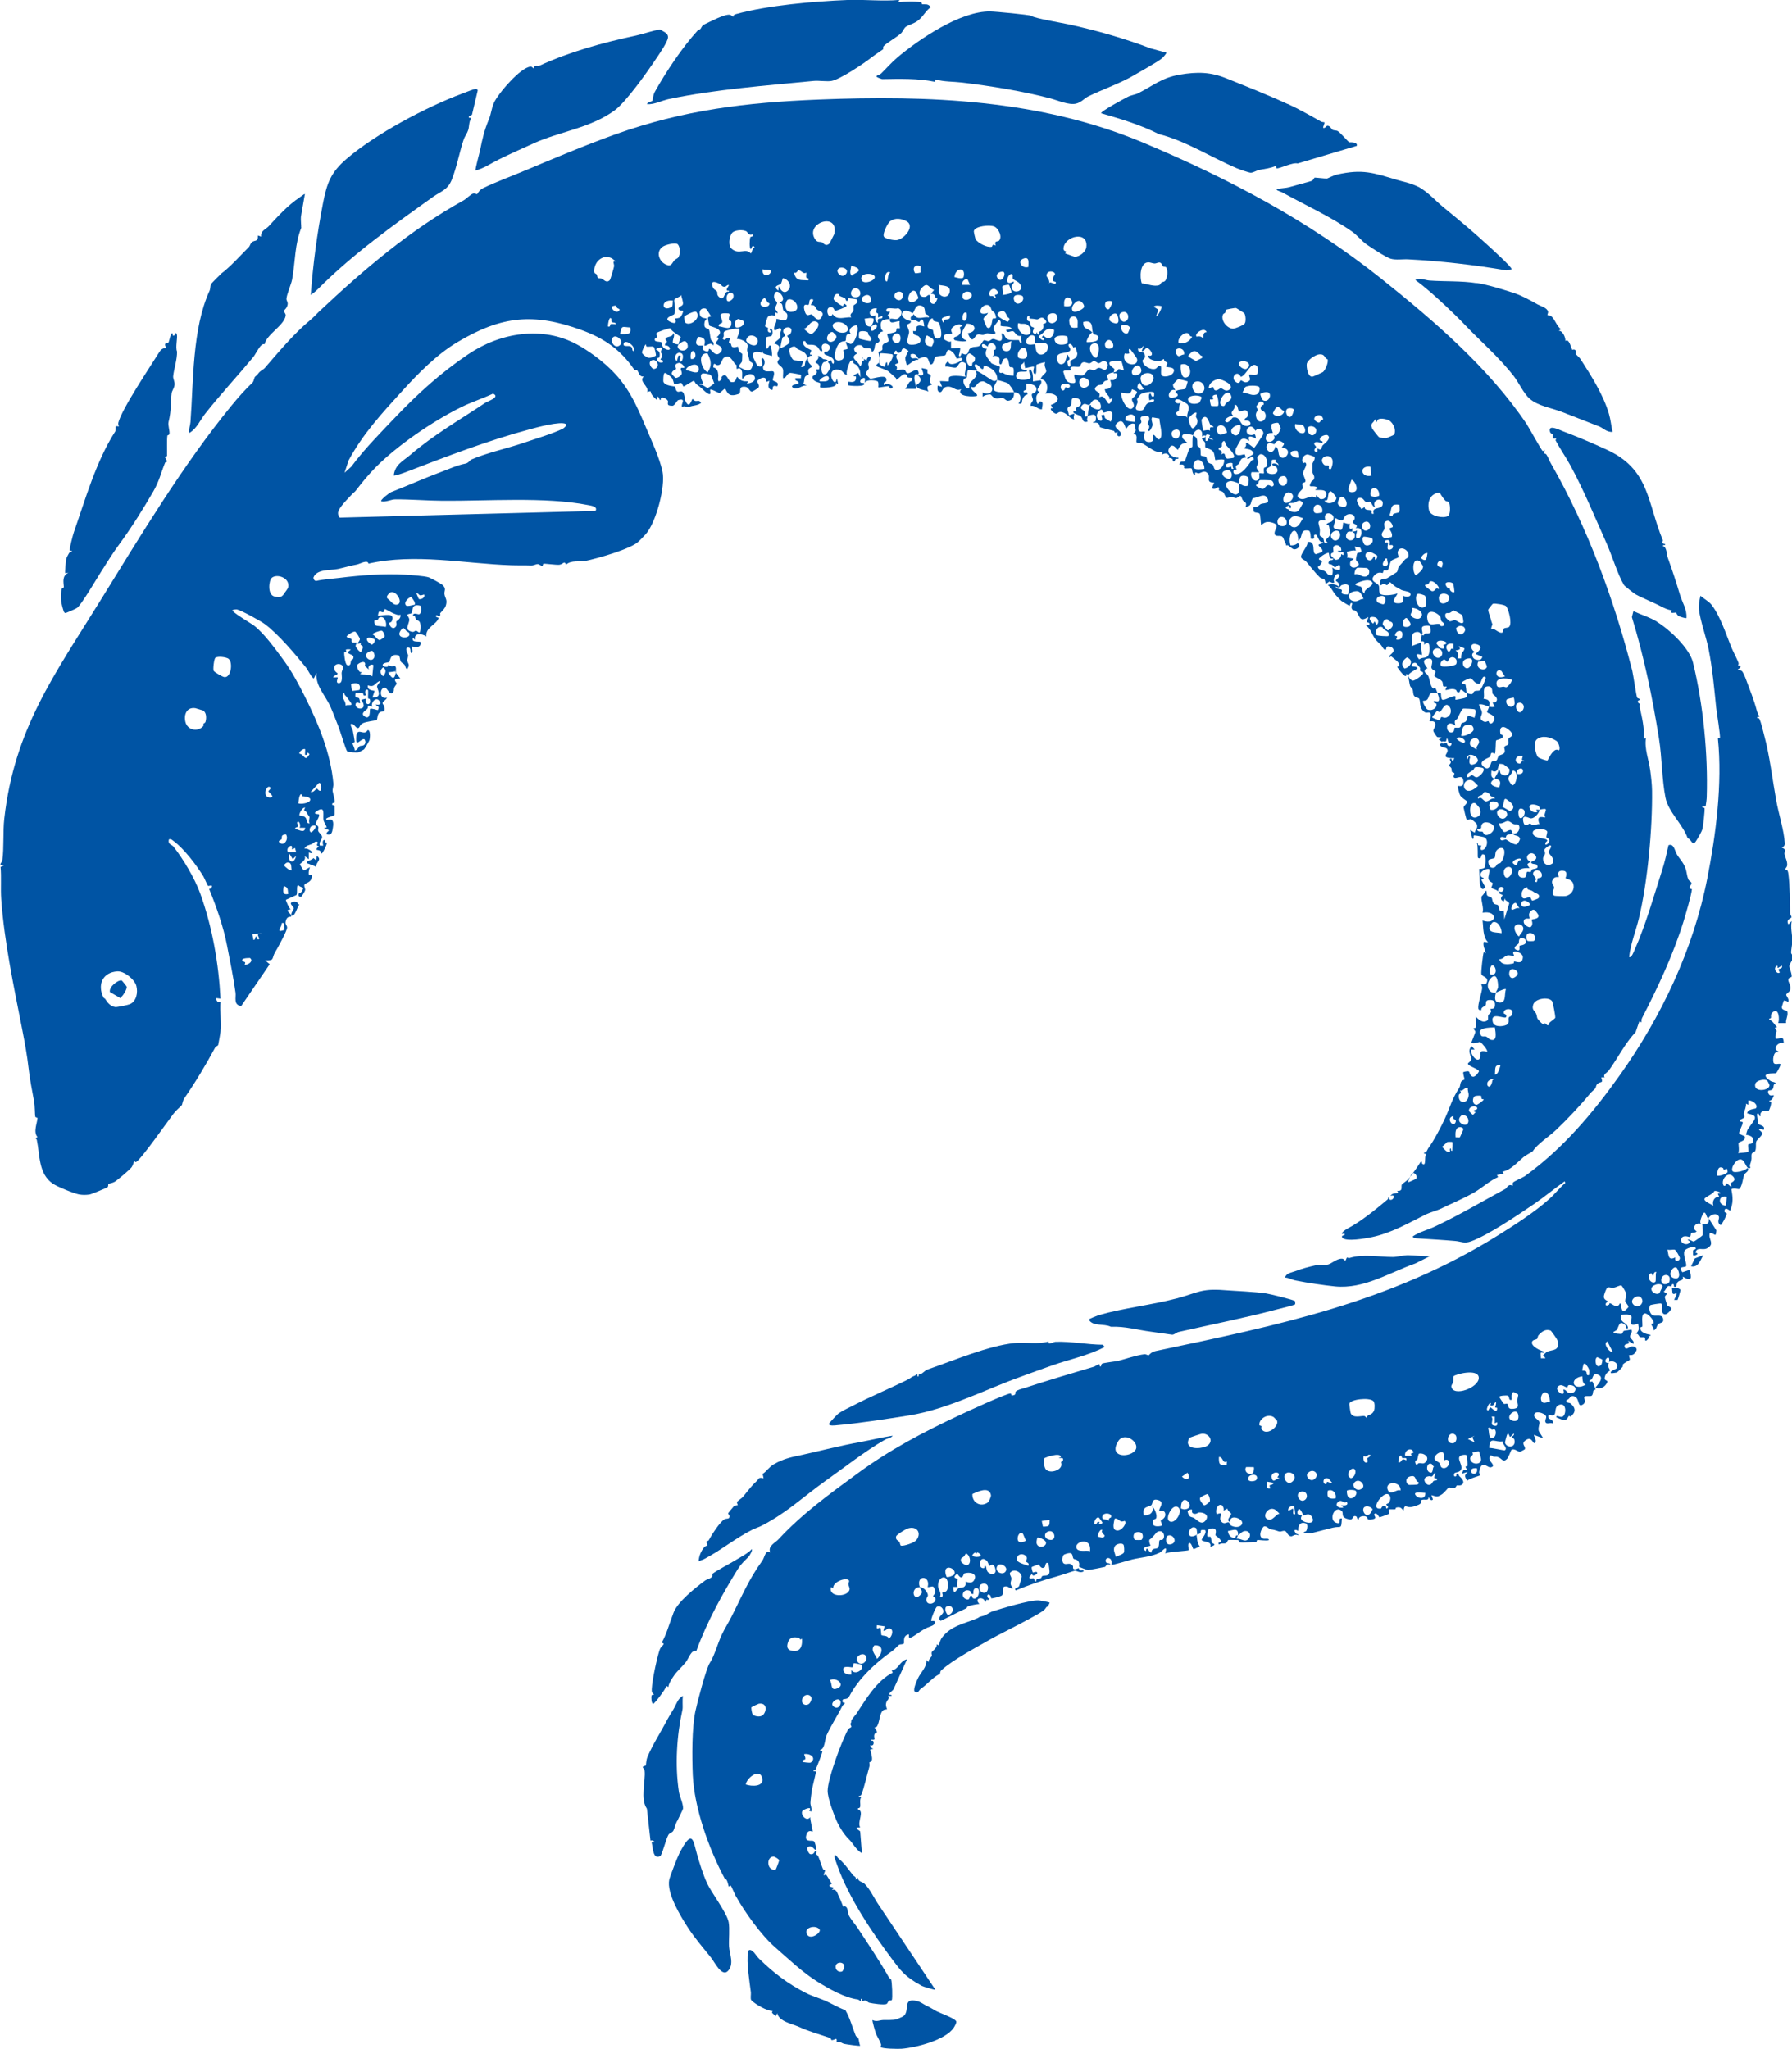 <?xml version="1.0" encoding="UTF-8"?>
<svg id="_レイヤー_2" data-name="レイヤー 2" xmlns="http://www.w3.org/2000/svg" viewBox="0 0 189.37 216.46">
  <defs>
    <style>
      .cls-1 {
        fill: #0054a4;
      }
    </style>
  </defs>
  <g id="_6_20追加_修正" data-name="6/20追加＆修正">
    <g>
      <path class="cls-1" d="M41.72,70.87c.12.3.41.57.59.83-.99,0-.4.35-.39.53,0,.06-.2.27-.26.42-.06.13-.02.35-.08.45-.37.54-.62-.39-.88-.44-.57-.1-.7,1.29.19,1.06-.04.2-.44.38-.46.55-.02.13.16.25.18.36.12.85-.17.33-.54.69-.21.2-.18.68-.26.75s-1.14.16-1.48.35c-.32.18-.31.39-.41.47-.21.17-.48-.31-.6-.36-.55-.23-.09.44-.04.65.04.17.21,1.14.2,1.2-.02.09-.24.08-.23.13.01.18.25.54.23.78.28,0,.4-.36.51-.44.18-.12.52.05.62-.38.02-.09-.03-.35-.13-.37-.38-.07-.89.93-.84-.17.06-1.25.84-.08,1.2-.78.35-.08.26.85.21,1.04-.02.08-.51.92-.57.98-.02.03-.57.31-.6.32-.17.04-1.07,0-1.2-.12s-.72-2.09-.87-2.48c-.26-.65-.58-1.53-.89-2.22-.53-1.2-1.62-2.24-1.47-3.57l-.29.59c-.26-.12-.62-.91-.81-1.15-1.13-1.4-3-3.61-4.39-4.62-.45-.33-2.45-1.43-2.92-1.53-.11-.02-.45.04-.47.07-.15.17,2.08,1.48,2.24,1.61,1.1.83,2.35,2.58,3.17,3.69.87,1.19,1.64,2.63,2.31,3.98,1.35,2.71,2.65,5.83,2.94,9.03.03.31-.1.57-.08.81.02.2.26.91.21,1.19-.02.13-.3-.03-.25.25.02.11.22.01.25.14,0,.04.01.86,0,.91-.04.19-1.15.32-.84.55.1.07.87-.44.66.83-.08.47-.12.85-.66.71-.09-.21.23-.35.23-.41,0-.17-.42-.06-.47-.24-.03-.11.18-.02.22-.07.08-.1-.26-.53-.31-.78-.09-.48.21-1.46-.53-1.07-.85.46,0,.41.03.44.18.2-.35.8-.32,1.01.02.12.21.19.26.3.06.15-.05.3,0,.46.07.2.42.43.41.66,0,.19-.39.55-.23.89h.35s-.2-.68.18-.59c.12.03-.03.07.02.23,0,0,.16.01.17.08.03.17-.4,1.06-.54,1.11-.08.03-.06-.21-.18-.29-.24-.16-.65.03-.11-.48-.43-.06-.05-.33-.12-.41-.2-.25-.49.12-.6.17-.32.14-.6.12-.82.49.5-.11,1.31.71.47.41v.71s-.47-.35-.47-.35c.32.41-.49.83-.47.89,0,.04.38.65.42.66l.65-.36c-.1.22-.17.53-.13.77.04.21.52-.24.26.49-.13.37-.67.44-.72.6-.06.17.1.4.08.57,0,.08-.35.65-.38.67-.24.09-.39-.05-.3-.3.02-.06.23-.09.29-.19.39-.63.05-.33-.34-.7-.25,0-.04.84-.2,1.04l-1.11.5c-.02.05.36,1.01.54,1.01-.92.05.26.52,0,.77-.04.03-.48-.1-.57.56-.04.26.14.37.16.56.03.32-.8,1.79-1.03,2.23-.12.22-.2.32-.26.44-.36.67-.02.87-1.02.83l.47.41-3.01,4.41c-.85-.1-.53-.91-.6-1.4-.22-1.63-.6-3.43-.9-5-.37-1.94-1.13-4.12-1.88-5.94-.03-.08.18-.05.2-.09.31-.49-.26-.21-.32-.26-.07-.05-.39-.83-.51-1.03-.75-1.2-2.01-2.88-3.15-3.72-.16-.12-.24-.22-.48-.17-.14.55.29.53.48.77,1.01,1.27,2.27,3.38,2.84,4.98,1.27,3.52,1.94,7.38,2.13,11.08l-.47-.06c.06.32.13.47.47.42-.07,1.03.09,2.1,0,3.14,0,.11-.22,1.32-.24,1.39-.05.13-.24.13-.33.29-.99,1.85-2.09,3.67-3.27,5.38-.14.21-.21.64-.23.67-.23.27-.61.55-.91.95-.65.86-3.41,4.79-3.94,5.09-.05.03-.19-.1-.21-.09-.02.02-.1.4-.25.62-.2.28-1.5,1.37-1.8,1.55-.23.14-.62.19-.66.23-.05.04.02.23-.09.34-.08.07-1.74.76-1.91.78-.4.05-.71.06-1.11-.01-.57-.11-2.32-.83-2.77-1.14-1.53-1.05-1.35-3-1.69-4.62-.04-.19-.36-.16.08-.29-.49-.54-.03-1.48-.01-2.03,0-.05-.21-.04-.23-.13-.06-.27-.03-1.12-.13-1.63-.22-1.18-.45-2.33-.59-3.57-.13-1.18-.39-2.63-.67-4.06-.84-4.29-1.89-9.2-2.21-13.71-.08-1.15.03-2.3-.07-3.43l.35-.12c-.69-.09-.21-.25-.16-.61.18-1.23.05-3.01.2-4.34,1.06-9.48,5.3-15.22,10.14-23.04,4.21-6.8,8.71-14.31,13.83-20.57.74-.91,1.47-1.73,2.27-2.49.13-.12.16-.5.26-.61.17-.19.09,0,.36-.37.19-.26.54-.4.68-.57,1.48-1.71,3.07-3.62,4.77-5.03.38-.31.62-.59.96-.92,4.71-4.42,9.59-8.61,15.27-11.75.28-.15.7-.61.97-.7.22-.08.43.07.45.05.05-.03.22-.44.62-.63,1.25-.62,2.99-1.26,4.35-1.83,3.13-1.31,6.45-2.72,9.63-3.86,7.27-2.59,13.81-3.37,21.51-3.68,11.6-.46,23.38-.02,34.26,4.54,9.01,3.78,17.5,8.26,25.14,14.35,5.63,4.49,11.39,9.44,15.4,15.38.26.39,1.56,2.78,1.71,2.87.03.02.19-.15.22-.11-.23.5.04.3.16.47.18.26.32.67.49.96,3.89,6.78,6.69,14.46,8.59,21.89.1.39.43,2.73.52,2.85.05.07.26.09.32.2-.58.23-.03.43-.02.47,0,.05-.07.17-.04.3.24,1.1.54,2.26.42,3.38l.24-.06c-.17,1.09.31,2.27.46,3.4.09.67.18,1.45.19,2.12.05,4-.47,9.73-1.41,13.58-.33,1.34-.87,2.64-1.01,4.02.28.06.48-.57.58-.78,1.12-2.48,2.08-5.82,2.92-8.46.27-.84.47-1.73.66-2.59.59-.2.64.58.91,1.02.21.34.48.62.68.98.39.69.27,1.04.51,1.62.08.19.31.22.32.39.02.18-.22.3-.19.54,0,.06.24.06.24.11-.03.53-.68,2.73-.88,3.39-1.11,3.55-2.69,6.92-4.38,10.2-.08.15-.07.31-.06.47l-.23-.12-.4,1.16c-1.14,1.19-1.85,2.71-2.85,4.07-.13.18-.64.4-.42.7h-.36c.25.73-.08.36-.42.71-.15.15-.13.36-.2.45-.16.19-.36.31-.6.6-.97,1.19-2.44,2.75-3.58,3.82-.78.73-1.96,1.46-2.44,2.23-.03.05-.75.42-.97.61-.7.59-1.34,1.37-2.22,1.54l.12.23-.71.12.12.23c-.87.36-1.65,1.11-2.49,1.6-1.14.66-2.39,1.17-3.57,1.74-.5.24-1.02.32-1.73.68-1.81.91-3.58,1.92-5.59,2.33-.6.12-2.69.51-3.09.05-.11-.31.18-.18.24-.29.15-.31-.44.07-.24-.23.09-.15.44-.39.6-.47,1.4-.73,2.86-1.94,4.17-3.03.07-.06.1-.15.09-.23.19-.05.08.17.14.21.34.24.79-.62.1-.38.2-.31.51-.26.83-.3l-.12-.23c.67.06.36-.44.5-.69.02-.04.51-.36.68-.56.45-.53.93-1.24,1.31-1.83.19-.05.08.16.14.2.5.38.18-.72.44-.99,0-.1-.29.03-.23-.17.3.01.32-.31.47-.5.52-.69,1.37-2.29,1.75-3.14.61-1.36.67-1.91,1.51-3.23.11-.18.07-.45.2-.64.09-.14.31-.17.33-.2.06-.09-.2-.6-.1-.81.83-.19.5,0,.77.35.32.41.71-.12.87-.41,0-.25-1.17-.55-1.17-.83,0-.06.34-.23.36-.48.02-.27-.48-.91.05-1.35l.3.35h-.35c-.18.41.59,1.42.89.95.24-.38-.32-.97.77-.72.14-.13-.56-.94-.71-1.02-.12-.06-.67.26-.95.07.06-.19.43-1.05.43-1.13,0-.15-.17-.26-.2-.36-.02-.07.22-.03.24-.13.03-.16-.01-.88,0-1.11.05-.05.63.82,1.23.37.14-.11.03-.37.09-.52.07-.18.26-.25.3-.4.02-.09-.09-.26-.08-.27.06-.08.43.05.48-.3.07-.51-.11-.72-.66-.66-.41.05-.21.38-.33.57-.06.1-.49.17-.45.5-.13.03-.29-.03-.31-.17-.07-.47.36-1.62.41-2.17.01-.16-.11-.37-.09-.38.07-.05.45.11.57-.19.25-.64-.49-.56-.57-.93-.04-.2.16-1.99.24-2.25.03-.11.15.06.24.06-.1-.42-.33-.72-.23-1.19l.47.06c-.58-.59-.49-1.52-.59-2.31,1.57.54,1.64-1.13,0-.83.17-.45-.2-1.32-.1-1.71,0-.03.22-.21.34-.45.23-.46.18.24.23.31.15.2.39.15.48.27.11.14.06.46.28.64.11.09.32.07.39.14.16.16.03.9.62.56l.06.95.52-1.69c-.06-.24-.49-.25-.46-.55l-.12.35c-.58-.26-.12-.61-.12-.65,0-.12-.52-.13-.35-.41.01-.02.28.16.42-.12.21-.42-.59-.58-.54.12-.11-.18-.69-.33-.71-.36-.05-.07.15-.37.13-.51-.01-.1-.41-.14-.45-.51-.03-.25.18-.68.08-.99-.64-.09-1.37.68-.59.95.05.21-.17.04-.24.18l.47.89c-.14-.05-.25.11-.33.09-.44-.1-.3-1.73-.38-2.1.16-.02.46-.03.57-.15.14-.16.16-1.25.03-1.34-.53-.35-.2.57-.71.3-.07-.04.03-1.34-.12-1.54.19-.05.07.15.15.2.11.07.29.02.32.04.02.01-.23.47.06.47.53,0,.81-1.19.19-1.37-.15-.04-.91-.19-1.01-.17-.16.02.07.4-.18.36l-.24-.95.48.3c.06-.37.39-.43.21-.93-.03-.07-.51-.47-.57-.49-.16-.05-.42.1-.48.05-.05-.04-.33-1.21-.33-1.27,0-.26.39-.35.34-.68,0-.05-.54-.34-.71-.62-.06-.1-.29-.95-.25-.98.08-.07.6.19.6-.41,0-.97-.71-.32-.96-.48-.2-.12.02-.28,0-.46,0-.1-.22-.08-.25-.16-.06-.14-.02-.27-.07-.39-.04-.1-.25-.21-.25-.29,0-.06.19-.18.2-.35,0-.11-.15-.26-.11-.3.22-.24.24.26.3.24l.18-.35c-1.6,0-.62-.47-.72-.87s-.73-.11-.82-.62c0-.04.64-.08-.12-.47.7-.35-.03-.21-.15-.28-.07-.04-.38-.53-.4-.6-.07-.25.24-.41.2-.77-.05-.44-.53-.24-.6-.3-.05-.04.25-.57.07-.84-.14-.21-.4.06-.66-.16-.54-.44-.36-1.13-.52-1.38-.08-.12-.39-.09-.53-.3s-.08-.47-.16-.67c-.06-.15-.21-.23-.27-.38-.06-.17-.16-.99-.23-1.13-.02-.04-.14-.15-.18-.12.09.73-.9-.63-.95-.77-.02-.05.52,0,0-.59-.05-.05-.58-.47-.62-.5s-.18.11-.21.09c-.14-.16.4-.41.44-.67.06-.34-.37-.53-.63-.48-.15.03-.14.31-.17.33-.2.15-.4-.36-.52-.48-.23-.24-.42-.37-.61-.63-.32-.44-.52-1.16-.99-1.44l.36-.06c.12-.32-.24-.2-.25-.31-.01-.17.16-.33.13-.52-.99.64-.85-.18-1.3-.63-.11-.11-.29-.05-.37-.15-.21-.28.03-.61,0-.64-.22-.22-.25.25-.29.24-.05-.01-.86-.5-.89-.54-.09-.08-.46-.46-.55-.57-.29-.31-.48-.82-.86-1.09.41-.14.86-.1,1.18.18.17-.4-.37-.61-.35-.65.04-.09.55-.45.35-.65-.28-.28-.74.56-.47.83-.24.17-.46-.07-.53-.07-.1,0-.31.27-.42.19-.02-.01-.04-.3-.11-.4-.09-.12-.34-.1-.5-.24-.5-.48-1.02-1.18-1.45-1.68-.12-.14-.41-.21-.51-.4-.17-.34.76-1.23.66-1.66,1.02-.12.35,1.21.9,1.29.03,0,.61-.21.63-.23.19-.22-.2-.5-.28-.59-.31-.34.33-.15.4-.47-.57.17-.54-1.09-.95-.71-.07.07.2.49-.36.36.01-.17-.01-.8-.2-.84-1.02-.22-.56.69-1.11,1.07-.08-1.97-1.23-.84-.83.48.29.03.55-.04.77-.24.39.31-.03.66-.36.66-.19,0-.48-.3-.64-.41-.06-.04-.22,0-.25-.02-.02-.01.08-.01-.1-.33-.09-.16-.15-.48-.29-.58-.25-.19-.61.05-.79-.23-.14-.54.69-.99-.29-1.26-.53-.15-.74-.05-1.14.26-.07-.25-.07-1.04-.17-1.19-.11-.16-.47-.06-.61-.23-.02-.02-.07-.46-.05-.47.06-.03.27.02.38-.03.17-.08.26-.23.42-.3.31-.12,1,0,.68-.61s-.95-.04-1.53,0c-.33.48-.01.76-.78.94.19-.53-.07-.47-.28-.72-.09-.11-.13-.44-.26-.46-.14-.03-.28.22-.46.23-.14,0-.32-.11-.49-.11s-.38.1-.47.09c-.17-.02-.24-.46-.41-.61-.13-.12-.38-.13-.44-.2-.01-.01.09-.33-.09-.33-.04,0-.34.32-.65.11l.24-.59c-.95.02-.33-.58-.67-.96-.36-.41-.63-.09-.95-.02-.12.02-.32-.13-.38-.07-.06.05.07.28-.13.22-.2-.2-.19-.62-.24-.65-.16-.11-.65.07-.82-.07-.03-.02.24-.44-.48-.35.06-.51.41-.2.57-.38.09-.1.31-1,.5-1.31.07-.11.27-.14.3-.2.03-.05-.03-.89.06-1.19.63.27.39.66.48,1.1.02.1.24.08.3.3.06.21.01.63.06.71.06.09.46.07.55.16.08.08.06.39.21.56s.41.16.5.27c.11.13.08.57.42.54.53-.05.77-.58.79-1.05-.19-.15-.91.03-.95,0s-.06-.66-.23-.89c-.19-.26-.79-.39-.81-.43-.06-.08,0-.34-.04-.49-.07-.22-.33-.27-.33-.5.49.02.51-.48,0-.18.18-.89-.69-.96-.95-.12-.33-.14-1.31-.3-1.12.24.08.24.41.38.53.59-.64-.05-.74.23-1.01.71-.09,0-.59-.93-.95-.11-.24.54.53.98,1.01.94.03.21-.18.07-.32.15-.04.02-.04.36-.27.2-.01,0,.02-.17-.08-.24-.11-.08-.36-.09-.39-.12-.01-.01.11-.15.08-.2-.31-.48-.69-.08-.79-.15.29-.43-.26-.2-.58-.3-.43-.14-1.12-.7-1.53-.88-.12-.05-.34.03-.51-.06-.14-.07.05-.47-.07-.75-.08-.19-.27-.13-.28-.15-.04-.06.22-.21.23-.4,0-.18-.16-.44-.11-.66-.47-.24-.83.47-.89.47-.15,0-.25-1.27-1.01-.53-.43.42.36.74.43,1,.14.52-.6.47-.31-.11-.45.24-.3-.07-.44-.11-.2-.06-1.39-.33-1.44-.38-.07-.06.02-.61-.72-.46-.05-.19.21-.05.24-.19.2-.83-.27-.76-.83-.52.06-.41.08-.78.24-1.18.18-.04.08.16.2.24.21.13.74.39.93.12.14-.39-.19-1.04-.66-.91-.31.09-.38.49-.55.53-.22.06-.43-.24-.69,0-.47.43.09.52.19.68.17.27-.18.74.35.51-.03.21-.14.36,0,.59-.63.15-.44-.3-.77-.6-.05-.04-.69-.23-.77-.4.08-.21.34-.04.35-.06.04-.07-.12-.25-.06-.36.07-.13.46-.19.52-.43.07-.26-.14-.57-.4-.63-.8-.16-.46.3-.65.74-.07.16-.34.12-.36.38-.02.2.15.44.13.66.16.05.5-.18.59-.12.02.02-.15.42,0,.59-.5-.09-.71-.6-1.21-.75s-.48.13-.73.14c-.2,0-.92-.67-.31-.57l-.24-.35c1.36-.43.63-1.42-.59-1.19.43-.49.2-1.52-.47-1.54.03-.3.53-.6.58-.79.06-.24-.31-.63-.1-.98-.07-.07-.89.21-.93.25-.07.08.11,1.27-.25.93-.18-.16.02-.69,0-.71-.13-.11-.88.18-.95.12l-.12-.71c.02.33-.47.28-.34.63.15.42.54.17.69.43-.45.14-1.2-.19-1.18.54.01.5,1.2.38,1.43.24.37-.23-.32-.78.05-1.01.34.34.3.86.3,1.3l.83-.12c.31.48-.8.98-.12,1.24-.48.33-.4.75-.24,1.24.2.05.06-.22.18-.24.59-.1.3.5.3.83-.45.02-.69-.46-1.18-.36-.08-.27.22-.44.23-.64,0-.17-.15-.39-.12-.58.02-.13.46-.13.49-.5.05-.54-.68-.61-1.07-.65-.02.2.04.44,0,.63-.02.08-.45.1-.24.31.06.06.46-.16.35.23-.23.02-.39.22-.48.41-.18.38.04.64-.46.54.42-.53.24-1.21-.47-1.18-.02-.2-.5-.86-.65-.96-.09-.06-1-.35-1.13-.34.09-.82-.69-1.41-1.42-1.54-.03.97-.53-.22-.89-.12-.24.17.18.51.17.53,0,.3-.71-.06-.93.08-.14.09-.08.65-.16.79-.04.06-.22.07-.27.14-.25.38.25,1.16.53.95.05-.04,0-.36.05-.44.24-.45.99-.71.66-1.34.13-.17,1.63.99,1.87,1.04.2.05.32-.09.38-.1-.05.42-1.04,1.26.43,1.29.54.01.86.03,1.35.01.05.42-.12.84-.58.89-.27.03-.37-.22-.58-.28-.24-.07-.48.09-.74.03-.36-.09-.5-.39-.55-.4-.23-.05-.68.07-.86.24v-.47c.62.38,1.32-.12.89-.72-.03-.04-.74-.45-.83-.45-.79.01-.65.82-1.25.58-.2.31.78.78.59.95-.13.12-2.29.16-1.66-.71-.51.26-.8-.2-1.24-.25-.79-.08-.69.54-.95.57-.37.04-.33-.42-.3-.68l.47.12-.24-.59c.18-.04.89.05.94,0,.03-.03-.02-.27.03-.38.13-.32,1.41-.16,1.76-.09-.33-.43.45-1.32-.2-1.53-.52-.17-.54.43-.83.55-.19.08-.85-.16-1.11-.09-.05-.28.1-.43.3-.59.08.75,1.47-.03,1.48-.18,0-.31-.55-.05-.58-.07-.03-.02-.18-.42-.32-.57-.81-.85-.71.08-.9.2-.15.1-.83.03-1.05.2-.16.13-.1.66-.41.77-.24.08-.25-.51-.44-.67-.32-.27-.88.1-.92.07-.11-.08-.24-.66-.83-.47-.08.83.62.12.83.59-.51-.07-.81.41-1.24.59-.04-.23-.17-.55-.16-.78,0-.19.35-.72.33-.76-.01-.02-.38-.25-.4-.25-.49-.05-.12.45-.73.48-.04,0-.18-.65-.41.12h.36c-.29.37.12.64.13.88,0,.1-.36.14-.36.24,0,.03.36.27.12.53.26.04.63-.06.87,0,.15.04.1.35.37.36.36.01,1.01-.73,1.13-.06.06.32-.24.09-.33.19-.35.36.18,1.34.04,1.53h-1.12c.17-.23.27-.49.43-.71.06-.08.23-.11.25-.15.28-.46-.26-.26-.42-.36-.09-.06-.05-.33-.32-.34-.25,0-.83.64-.89.6-.01,0,.03-.13-.09-.23-.21-.19-.65-.59-.77-.68-.24-.19-1.26-.47-1.27-.57.02-.18.34-.32.35-.38.08-.38-.14-1.05-.1-1.09.03-.04.3-.06.4-.24.06-.11-.08-.36.1-.56.11-.13.54-.22.57-.35.04-.19-.2-.67-.13-.75.03-.03.71-.1.88-.23.11-.09.03-.28.1-.34.07-.07.29,0,.33-.03s-.1-.56,0-.71c-.21-.16-1.05.42-1.06-.18,0-.25.55-.02.74-.08.48-.14.78-.94.12-1.15-.24.16-1.15-.17-1.22.16-.07.35.35.16.35.18.09.2-.2.31-.2.41,0,.12.28.21.2.41-.79,0-1.08.2-.91.99.03.13.23.26.2.31,0,.01-.2.01-.3.12-.51.52-.02.62-.07.88-.04.21-.37.24-.43.34-.1.16-.04.69-.33.8-.09.04-.06-.23-.17-.3-.19-.12-.43-.02-.63-.08-.17-.05-.26-.28-.39-.3-.61-.12-1.05.46-.4.86-.92.49.13.78.3,1.36.22-.13.12-.41.21-.56.06-.09.26.07.2-.21-.03-.14-.28.04-.24-.18l.53.36c-.03-.22.23-.56.41-.36.12.13-.21.49-.24.66s.1.37.05.53c-.06.2-.43.38-.23.7.01.02.35.36.37.36.41.04,1.94-.61,1.7.27-.02.09-.37.09-.23.43.34-.39,1.27.18.77.35-.22.08-.15-.22-.25-.24-.2-.04-1.07.17-1.11.12s.06-.41-.06-.61c-.07-.13-1.21-.3-1.37.13-.02-.11.03-.44,0-.47-.24-.25-.92.58-.12.48.41.47-1.61.31-1.66.24-.03-.05.02-.25,0-.35.09-.09.88.29.84-.53,0-.13-.3.02-.24-.18l.47-.24.24.47c-.03-.57.02-.78-.35-1.24-.11-.13-.32-.17-.41-.3-.06-.09.1-.21,0-.24s-.22-.03-.3.07c-.14.17-.54,1.25-.35,1.47-.44-.09-.35-.49-.92-.57-1.32-.19-.6,1.63-.27,1.28l.12-.36.12.59-.24-.12c.31.55-1.59.55-1.66.48-.04-.04.06-.35-.01-.46-.03-.05-.84-.13-.8-.67.01-.14.74-.25.34-.77h.35c.19-.54-.31-.66-.35-.71-.14-.19.45-.32.24-.71.26-.02.34.21.56.33.08.04.73.04.3.26-.11.06-.23-.03-.37.2-.23.37-.17,1.51.46,1.05.03-.02.36-.56.36-.6.01-.38-.25-.56-.25-.59,0-.07.26-.24.35-.18.03.02.04.36.24.35.26-.78-.89-.87-.95-1.01-.17-.4.17-.19.3-.29.96-.71-1-1.39-.53-.07-.28.22-.31-.33-.67-.52s-.63-.06-.92-.15c-.22-.07-.08-.44-.43-.34-.17.62.77.87.83.95.05.06-.12.3-.13.41,0,.13.3-.02.24.18-.29-.05-.32.08-.47.24-.23-.66-.52-.68-1.09-.96-.15-.07-.14-.43-.68-.17-.45.22.07,1.2.23,1.31s.81.08,1.07.18l-.24.59c.68,0,.17-.38.71-.95.04.11,0,.27.09.44.08.16.38.42.38.45,0,.08-.33.15-.4.33-.09.23.07.49.03.54s-.3.06-.4.25-.04.5-.18.71l.47.24c-.5-.3-1.19.68-1.66.06.09-.33.67-.17.71-.36.06-.31-.48-.18-.35-.53h.59c-.02-.1.03-.32,0-.35-.04-.04-1.03-.22-1.11-.21-.42.05-.39.56-.78.56-.03-.31.06-.69-.02-.98-.08-.27-.58-.46-.57-.73,0-.15.2-.27.2-.36,0-.07-.2-.24-.21-.47-.01-.47.64-.83-.34-1.13-.05-.07.59-.48.63-.62.06-.18-.01-.32,0-.48,0-.07.33-.51-.1-.52-.06,0-.57.49-.54.03.02-.35.31-.63.24-1.01.5.05,1.14.48,1.17-.3.02-.41-.33-.39-.43-.61-.13-.27,0-.78-.38-.75v-.11c.9-.16-.19-1.49-.48-.99-.37.63.19.89.2,1.05.02.14-.2.39-.19.6,0,.22.28.29.23.53-.33-.19-.23-.1-.24.24-.03.03-.53-.19-.79.15-.08.1-.29.89-.28.96.01.11.24.1.3.18.06.09-.12.37.13.48.38.06,0-.31.06-.35.3-.22.38.46.21.69-.1.14-.53.06-.58.22-.02.08-.03,1.07,0,1.11.21.25.27-.49.47-.24.03.04.22.93.12,1.07-.38-.2-1.1-.1-.95-.59l-.12.24c-.36-.13-.91-.22-.96.3,0,.1.49,1.09.55,1.11.64.23.46-.34.41-.65-.06-.39.37-.15.31.35-.02.22-.26.3-.13.63.18.45.96.07,1.09.28.14.23-.13.72-.09.87.04.18.73.12.46.66,0,.02-.26-.11-.4-.01-.15.11.04.47-.24.37-.52-.18-.14-.91-.18-.95-.58.27-.24-.05-.38-.21-.31-.35-.93.21-.92.26.03.17.31.45.13.7-.02.03-.62.4-.66.4-.26.04-.35-.47-.71-.51-.89-.1-.32.62-.73.76-.77.26-1.09.16-1.4-.57-.19.05-.49.44-.61.46-.11.02-.86-.46-.99-.34-.05.05.37,1.06-.79-.05-.31-.29-.3-.26-.67-.54-.1-.08-.19-.35-.26-.35-.12,0-1.01.59-1.07.59-.1,0-.13-.34-.26-.36-.2-.04-.64.2-.74.13-.03-.02-.1-.46-.24-.66-.07-.1-.61-.56-.77-.53-.15.03-.17.85-.13.95.22.45,1.15.43,1.23.5.06.05.02.4.26.52.15.07.36-.12.54.04.23.19.17.7.32,1,.42.86.62-.27.74-.27.02,0,.14.18.27.21.24.05.42-.15.62.21-.36.25-.57.24-.98.33-.44.1-.15.21-.79.03-.09-.02-.24.07-.25.05-.15-.27.52-.95-.39-.71-.13.03-.39.6-.61.6-.73.02-.42-.32-.48-.49-.11-.29-.83-.6-.77-.12-.19.05-.11-.32-.35-.35l-.06.35c-.18-.18-.37-.34-.52-.55-.22-.31.04-.49-.49-.28.22-.64-.96-1.1-.36-1.66-.51.11-.54-.53-.74-.68-.03-.03-.2.08-.27-.03-1.47-2.14-3.19-3.31-5.53-4.17-5.07-1.85-8.49-1.54-13.21,1.29-2.13,1.27-4.11,3.29-5.72,5.06-2.17,2.38-4.22,4.59-5.74,7.42l-.42,1.29.72-.65c1.3-1.77,3.11-3.61,4.66-5.23,2.43-2.55,4.81-4.69,7.66-6.62,3.4-2.31,7.88-3.06,11.57-1.03,1.16.63,2.44,1.58,3.36,2.45,1.93,1.8,2.85,3.83,3.85,6.22.58,1.38,1.48,3.3,1.78,4.74.33,1.58-.69,5.42-1.79,6.63-.22.25-.46.47-.7.72-.75.8-4.44,1.84-5.64,2.08-.64.13-1.51-.11-2.08.41-.13-.5-.31-.03-.71,0-.29.03-1.58-.14-1.66-.11-.07.02-.05.23-.12.23-.16,0-.31-.18-.47-.19-.2-.01-.45.16-.7.15-.74-.03-1.39,0-2.16-.03-4.9-.17-10.14-1.28-15.04-.17-.08-.45-.88.02-1.21.09-.75.14-1.31.32-2.01.47-.86.18-2.25-.01-2.6.92.02.19.1.33.29.35.79-.18,1.61-.22,2.42-.32,2.27-.28,4.7-.48,7.02-.34.58.04,1.95.12,2.46.28.22.07,1.3.67,1.45.8.46.43.16.63.21.97.07.45.32.57.16,1.16-.11.4-.41.6-.61.86-.04.05.07.18-.04.27-.15.11-.31-.11-.36-.06-.23.21.25.25.24.29-.26.75-1.39.96-1.31,1.96-.46-.33-1.36-.41-1.18.36l-.23-.24c-.23.66.84.26.83.54-.02.71-.89.35-.95.4-.03.02.16.53,0,.71-.24,0-.03-.54-.3-.59-.58-.12-.1.72-.09.79.03.16-.11.36-.09.57.03.3.34.38,0,.9-.19-.01-.17-.3-.3-.47-.09-.12-.28-.14-.39-.33-.1-.17-.09-.6-.21-.64-.97-.27-.88.6-1.02.7-.07.05-.69.06-.68.32,0,.18.69.35.59-.06.19.31.66.13.71.17.18.12.07.43.11.54l-.83.12c.41.73.7.84.83-.12ZM93.4,24.99c.15.26,1.05.41,1.35.38.76-.06,2.01-1.48,1.04-2-.54-.29-1.21-.38-1.72,0-.29.22-.82,1.34-.67,1.61ZM87.67,25.69s.49-.93.5-.98c.48-2.4-3.22-1.13-2.01.6.24.34.44.19.74.3.06.02.34.53.78.09ZM105.55,25.45c.42-.39-.02-1.33-.49-1.52s-2.01-.06-2.15.48c-.02.07.15.8.18.86.24.41,1.22.91,1.71.8.12-.03-.02-.37.43-.12-.21-.56.21-.4.32-.5ZM78.89,24.45c-.36-.22-1.31-.17-1.56.2s-.41,1.27-.03,1.62c.79.71,1.5-.13,2.04.51.18-.2.1-.47.41-.65-.28-.42-.33.22-.41.18-.18-.09-.12-1.01-.06-1.23.03-.13.36,0,.24-.31-.46.14-.5-.23-.63-.32ZM112.58,26.78s.95.35,1,.35c.48,0,1.16-.5,1.22-1.03.21-1.75-2.25-1.18-2.41.08-.05.37.24.35.27.39.03.05-.1.19-.09.21ZM71.66,27.22c.25-.33.24-1.07-.02-1.39-.22-.26-1.29.03-1.57.21-.89.57-.36,1.81.55,1.99.36.07.47-.35.66-.54.12-.12.32-.18.38-.27ZM64.67,27.3c-.93-.48-1.81.29-1.87,1.2-.03.51.14.34.25.5.07.1.07.31.14.37s.29.02.44.09c.19.09.46.49.81.14.07-.07.41-1.24.45-1.45.05-.26-.25-.59.17-.54l-.39-.31ZM108.67,28.21c0-.44.15-1.1-.48-.9-.74.24-.24,1.11.48.9ZM122.93,28.17c-.13-.12-.15-.37-.36-.43-.17-.04-.39.11-.57.1-.24-.01-.44-.14-.7-.12-.85.07-.87,1.61-.64,2.22.56.05,1.34.39,1.85.18.13-.05.13-.2.23-.27s.27-.06.36-.15c.28-.27.34-1.11.15-1.43-.08-.13-.25-.05-.32-.11ZM90.63,28.35c-.08-.08-.63-.31-.68-.27-.02.34-.24.8.06,1.06.2-.29,1.04-.39.62-.8ZM97.29,28.79v-.65c-.6-.26-.94.18-.59.72.08.05.57-.05.59-.07ZM88.66,28.34c-.51.33.32,1.22.76.58.34-.5-.43-.79-.76-.58ZM81.41,28.57c-.08-.11-.66-.05-.83-.12-.08,1.07,1.1.54.83.12ZM100.85,29.27c.29.06.67.23.96.06.34-1.14-.81-1.14-.96-.06ZM85.21,28.8s-.16.08-.25.05c-.19-.06-.32-.26-.53-.29-.18-.03-.21.38-.53.24.24.96.68.75,1.48.83.28-.25-.15-.21-.18-.31-.04-.15.04-.43,0-.52ZM105.91,28.7c-.42.02-.78.36-.44.75.45.53,1-.78.44-.75ZM111.31,29.72c-.2-.35.18-.67.18-.75,0-.33-.86-.48-.9.14-.01.18.49.52.22.98l.12-.24c.14-.05.49.2.59.12.24-.19-.2-.25-.2-.26ZM94.1,28.8c-.61-.36-.69.94-.41.94.2,0,.06-.83.41-.94ZM92.41,29.17c-.22-.36-1.56-.36-1.38.37.15.63,1.65.08,1.38-.37ZM107.01,29.03c-.41-.46-1.12,1.4.12.71.05.24-.23.31-.23.53-.03.93,1.57.53.82-.35-.12-.15-.64-.38-.68-.45-.08-.14,0-.41-.03-.45ZM83.28,30.67c.45-.45.05-1.19-.56-1.27-.05.17-.14.52-.23.64-.03.04-.95.17-.24.66l.06-.47c.16.43.54.89.98.44ZM102.26,29.53c-.27-.16-.68.27-.58.57h.83s-.25-.57-.25-.57ZM76.15,30.04c-.16-.07-.95-.52-.89,0,.06.62.39.56.52.78.06.1-.1.37.31.64.53.35.39-.82.94-.63v-.12c-.55.08.05-.55,0-.59-.23-.05-.26.18-.48.18-.28,0-.32-.21-.4-.25ZM98.36,31.05l.35-.41c-.59-.2-.64-.92-1.29-.23-.44.47-.28,1.06.38.95.12-.02.25-.22.38-.2.34.06-.17.93.48.95.19,0,.42-.55.4-.58,0-.01-.15,0-.18-.06-.14-.25-.04-.42-.52-.43ZM99.34,31.14c.36.35.93.25,1.02-.3.11-.71-.69-.63-1.17-.74.16.32-.13.77.15,1.04ZM106.64,30.11c-.08-.07-.65.06-.69.12-.1.15.12.69-.01.93.21-.01.89-.11.95-.3.01-.05-.22-.72-.25-.75ZM90.27,30.47c-.39.11-.56.91.09.94.92.05.58-1.13-.09-.94ZM105.12,31.18c.03-.05.41-.06.35-.31-.47-.85-1.22.08-.82.41.03.02.3-.12.53.24.16-.04-.08-.29-.05-.34ZM96.79,30.85c-.57-.67-1.41,1.45-.16,1.01.03,0,.41-.32.42-.35.02-.06-.21-.61-.26-.66ZM94.6,31.5c.13.22.59.37.75-.03.4-1-1.19-.76-.75.03ZM102.61,30.95c-.12-.19-.79-.24-.89.22-.19.88,1.34.5.89-.22ZM77.47,31.5c.27-.73-.68-.76-.69-.03s.63.18.69.03ZM88.62,31.08c-.35-.17-.6.35-.51.57.06.14.89.76.99.68.04-.03-.01-.48.37-.04,0,.15-1.07.55-1.23.54-.1-.01-.11-.51-.59-.35-.51.17-.03,1.47.34.7.45.73,1.27.29,1.96.35-.22-.4.14-.44.22-.68.06-.19-.03-.46.05-.6.02-.04.57-.25.33-.61-.02-.04-.83-.13-.87-.13-.1.02-.06.22-.08.23-.24.18-.21-.16-.31-.23-.16-.1-.37-.14-.55-.24-.07-.04-.09-.2-.11-.21ZM72.17,32.83s-.43,0-.47-.18c-.06-.25.39-.28.46-.49.08-.24-.15-.72-.17-.99-.13.23-.62.32-.72.47-.11.17.23,1.12-.04,1.58-.03.06-1.33.4-.33.82.78.33.41-.35.44-.38.02-.02.38-.01.56-.16.1-.08.35-.58.27-.67ZM91.95,31.98c.25-.43-.03-1.01-.57-.75-.7.32-.08,1,.57.75ZM108.07,31.3c-.1-.15-1.12-.34-.92.38.25.88,1.25.11.92-.38ZM112.46,32.35c1.57.25.58-1.43.11-.78-.17.24-.11.52-.11.78ZM81.11,31.95c-.2-.33-.26-.73-.65-.14-.43.64.65.81.84.36.08-.19-.15-.16-.19-.22ZM83.27,31.65c-.26.09-.55,1.33.34,1.3,1.26-.05.42-1.56-.34-1.3ZM85.92,31.64c-.55-.16-.3.39-.49.57-.06.07-.71-.33-.38.71.22.68.53.21.76.31.07.03.63.94,1,.3s-.18-.58-.48-.83c-.13-.11-.16-.31-.3-.41-.11-.08-.33-.05-.35-.07-.04-.04.32-.42.24-.59ZM71.11,31.76c-1.38-.18-1.21,1.32-.11.65.12-.07.07-.5.11-.65ZM113.96,31.79c-.36.05-.93.76-.56,1.1.23.2,1.01-.2,1.14-.41s-.25-.74-.58-.69ZM116.87,31.9c-.18.21-.11.81.27.78.13,0,.42-.68.41-.74-.04-.24-.61-.13-.69-.04ZM65.23,32.55c-.07-.08-.11-.21-.17-.25-.04-.04-.34.05-.35.06-.21.24.39.81.71.47.19-.2-.15-.23-.19-.28ZM97.8,33.16c-.13-.24.08-.81-.58-.89-.49-.06-.63.71-.75.8-.08.06-.84-.58-1.13,0-.2.4.54.85.9.83.1.3-.34.29-.36.43-.03.19.18.52.19.74s-.37,1.03-.05,1.3c.13.11,1.46.12,1.23-.57-.2-.6-.77-.15-.76-.83.58.11.22-.34.42-.49.25-.2.73.04.76.01-.13-1.31-.47-.47-.53-.47-.15,0-.28-.15-.42-.18-.22-.06-.55.14-.47-.35,0-.03.3-.18.3-.31.39.75,1.03.22,1.6.36.09-.29-.27-.28-.33-.38ZM104.81,32.78c-.09-.11-.09-.34-.21-.44-.74-.6-1.73,1.24-.19.72-.09.25-.45.37-.48.66,0,.08.33.85.37.88.52.35.54-.9.6-.93.19-.11.52.19.27-.48-.08-.23-.26-.28-.36-.4ZM122.77,32.36c-.05-.04-.77-.17-.83.06l.47.3-.24.71c.23-.04.67-1.01.59-1.06ZM131.51,33.1s-.84-.55-.9-.56c-.09-.02-1.03.15-1.07.2-.04.05,0,.2-.06.29s-.21.07-.27.27c-.18.64.49,1.41,1.09,1.43.22,0,1.13-.37,1.24-.55.14-.23.1-.86-.04-1.07ZM75.14,33.42s-.49-.8-.55-.81c-.45-.12-.74.17-.63.64.09.43.66.34.71.42.04.05-.17.18-.2.31-.19.84.35.66.44.83.11.21.12.77.21,1.06.06.19.41.21.26.64-.28-.49-.79.14-.95,0-.05-.05.41-.9-.66-.92-.68,1.2.48.87.54.93.04.03-.22.37.12.53.54.26.46-.15.48-.17.24-.16.63,1.01,1.23.34.5-.55-.45-.83-.53-.94-.06-.09.66-.62.12-.65,1.11-.88-.69-1.1-.78-1.24-.02-.03-.15-.75-.14-.79.03-.15.31-.15.33-.17ZM92.67,32.59c-.98-.15-.99,1.08-.12.71-.12.29-.08.68.24.83-.18-.84.47-.17.47-.71-.13-.05-.46.14-.47.12-.03-.05.03-.27,0-.39s-.35.01-.12-.56ZM106.47,33.49c-.18-.33-.28-.8-.76-.58-.88.4.42.9.77,1.1.44-.36.04-.43,0-.52ZM73.58,32.96c-.17-.18-1.23.41-1.27.47-.02.02.02.56.04.58.42.6,1.81-.34,1.24-1.05ZM118.71,32.96c-.79.11-.3,1.06.07,1.03.65-.06.56-1.12-.07-1.03ZM77.07,33.86c-.16-.29.18-.6-.04-.74-1.46-.15-.66.41-.71.94-.01.13-.47.13-.36.42.53.05,1.38.55,1.32-.42-.01-.21-.19-.16-.21-.2ZM102.15,33.06c-.43-.27-.57.77-.29.83.36.07.32-.62.29-.83ZM111.6,33.21c-.2-.24-1.02-.14-.9.48.19.98,1.47.21.9-.48ZM118.02,33.19c-.37-.33-1.48.69-.19.97.65.14.26-.9.19-.97ZM100.38,33.3c-.5.24-1.21.16-.65.83l.06-.35c.36-.05.7-.01.59-.47ZM108.79,33.42c-.23-.18-.29.2-.24.39.03.12.25.13.29.2.07.14-.03.28.13.47.07.08.25.1.28.14.11.14-.41.51.19.69l.17-.24c-.06.19.09.36.24.24.03-.03-.12-.19-.1-.22.02-.03.27-.09.4-.26.22-.29.06-.54.08-.57.04-.07.39-.07.33-.31-.43-.75-.78-.17-.98-.2-.36-.06-.33-.06-.72-.09-.11,0-.06-.24-.07-.24ZM113.88,34.61c-.03-.31.09-.75-.11-1.02-.24-.32-.81-.15-.78.32.05.69.21.79.89.7ZM92.08,34.49c.09-.28.3-.5.23-.82-.32-.16-.61-.01-.94,0,.05.47.13.9.71.83-.29.91.65.23.59-.06-.08-.41-.53.05-.59.06ZM64.59,33.66c-.24-.31-.36.75-.35.83.32.11.19-.21.31-.24.16-.03.35.02.52,0,.02-.21-.29-.14-.4-.22-.13-.1-.04-.33-.07-.37ZM78.56,33.91s-.5-.23-.58-.2c-.35.15-.42.59-.22.88.39.13,1.06-.28.8-.68ZM98.59,33.67c-.28-.17-.62.64-.56.87s.5.25.55.33c.08.14.05,1.22.76.81.33-.19-.04-1.52-.14-1.6-.11-.09-.36-.09-.52-.17-.09-.05-.08-.22-.09-.23ZM105.71,34.36s.18-.45-.18-.58c-.13.37-.57.61-.54,1,.02.16.15.23.18.31.15.41-.67.11-.82.12-.17,0-.31.16-.47.18-.15.02-.35-.11-.57-.05-.34.1-.52,1.19-1.03-.13,1.02-.15.89-1.03-.12-1.01-.38.64-.99,1.46,0,1.78-.13.21-1.26,0-1.3-.06-.26-.32.24-.35.31-.4.57-.38.25-.64.28-.96,0-.05.52-.11.04-.27-.26-.09-.83.2-.94.45-.1.23.08.45.07.47-.14.22-1.08-.2-.84.64.01.04.62.41.72.19v.77s.95-.06.95-.06c.09.18-.15.79-.12.83.2.23.25-.24.3-.24.15,0,.3.19.53.07.21-.11.18-.4.32-.55.28-.29.68-.16.98-.29.24-.11.38-.6.54-.63.12-.02.3.11.46.1.18-.02.31-.23.48-.23.35-.02,1.17.75.89-.59.43.02.26.51.72.65.31.09.82.05,1.11.06.06,0,.11.47.31.24.02-.03-.15-.53,0-.71-.59.19-.67-.4-.91-.46-.27-.07-.62.28-.75-.13l.59-.12c-.07-.38-1.05-.17-1.18-.36ZM84.97,34.73c-.03.06.64.6.75.58.24-.04,1.31-1.17.44-1.35-.53-.11-.74.67-1.2.77ZM88.2,34.81c.64.66,1.91.3,1.21-.44-.61-.64-1.92-.3-1.21.44ZM115.57,35.29c-.33-.38.17-1.58-1.09-1.28-.07.86.48.58.95,1.13-.23.02-.7.91-.59,1.01.25.02.99-.02,1.13-.23.36-.54-.34-.56-.4-.62ZM108.77,35.3c.21-.13.14-.61-.03-.82-.37-.46-.69-.13-1.13-.35-.27.68.57,1.55,1.17,1.17ZM119.2,35.18s.23-.51.2-.58c-.11-.24-.64-.37-.89-.22-.19.43.29,1.05.69.8ZM90.54,34.37c-.51.02-1.03.49-.59.95-.74-.22-.47.56-.61.7-.08.08-.5-.07-.8.45-.32.56-.68,1.92.38,1.56.48-.16.17-.99.2-1.04.04-.06.46-.05.48-.2l-.24-.64c.22-.05.34.18.53.19.42.04.97-1.58.65-1.97ZM66.6,34.6c-.85-.04-.91-.29-1.07.71.65,0,1.24.12,1.07-.71ZM71.7,36.38c.04-.28.25-.73.24-.77-.02-.07-1-.59-1.1-.93-.21,0-1.4.4-1.46.51-.09.15.07.3.07.41,0,.08-.18.08-.2.1-.29.52.5.34.65.47.11.1-.05.54.5.74.65.24.4-.47-.12-.41-.06-.2.19-.3.2-.41,0-.09-.2-.17-.14-.3.13-.31.8-.12.78-.59.32.15-.15.8.01,1.05.16.06.41.16.58.13,0,.06-.13.15-.09.28.15.61,1.29.46,1.02-.32-.23-.67-.81.02-.93.04ZM83.51,35.29c.54-.88-.74-.9-.75-.27,0,.14.2.29.2.47,0,.07-.22.05-.28.21-.04.09-.24,1.01-.2,1.04.11.09.85-.4.89-.47.21-.37-.19-.72-.18-.77.01-.09.27-.13.31-.2ZM78.1,34.72c-.09-.1-1.39.17-1.54.3-.22.18.09.53-.23.71.24.37.35.02.53-.01.48-.08.15.28.17.47,0,.07.17.08.2.13.06.1.04.25.12.31.22.17.6-.04.63,0,.02.02.05.33.16.5.09.15.3.24.3.27,0,.08-.02.74-.03.78-.04.15-.4.45-.31.58.02.03.63.33.68.34.31.07.51.06.66-.24.31-.64-.11-.51-.22-.73-.03-.05-.23-.93-.26-1.07-.04-.18.1-.49.02-.66-.17-.35-.73-.6-1.11-.59.07-.38.33-.65.24-1.07ZM111.39,34.85c-.95-.41-.99.42-1.65.64.05.23.53.63.59.36.07-.32-.49-.04-.06-.41.55.63,1.17.1,1.12-.59ZM127.51,35.08c-.25-.59-1.33.16-1.07.48.03.03.5-.16.71.24.06-.32-.07-.69.36-.71ZM91.7,35.11c-.14-.14-.81-.18-.9-.02-.05.08-.05.6,0,.68.03.05,1.12.29,1.17.25.29-.2-.1-.53-.19-.64-.05-.07-.02-.22-.07-.27ZM88.03,35.1c-.36-.16-.84.6-.54.9.39.39,1.07-.23.86-.56-.01-.02-.3-.33-.32-.33ZM94.49,35.35c-.65.55.43,1.35.65.59.14-.48-.22-.95-.65-.59ZM125.78,35.51c-.08-.09-.14-.26-.24-.3-.45-.16-1.15.56-.99,1.05.59.12,1.11-.15,1.42-.65.01-.08-.13-.04-.19-.1ZM79.97,36.36c.52-.74-.88-1.38-1.11-.45-.08.3.85.83,1.11.45ZM98.47,36.61c.41-.77.15-.81-.53-1.18-.36.56-.25,1.18.53,1.18ZM109.38,36.26c-.09-.19.19-.8-.3-.84-.36-.03-.7.52-.64.77.1.39.9.15.94.19.05.04.03.84.35,1.01.71.37,1.33-.75.84-1.07-.27-.18-1.16,0-1.19-.05ZM112.8,35.57c-.13-.16-1.39-.21-1.36.28.06.82,1.26.56,1.36.4.05-.08.04-.63,0-.68ZM65.51,36.47c.49-.42-.34-1.12-.68-.87-.47.34.11,1.36.68.87ZM117.16,35.92c-.55.09-.56,1.06.2.91.59-.11.15-.97-.2-.91ZM106.89,36.03l-.89.35c-.29.38,0,.8.47.72.52-.09.26-.71.42-1.07ZM66.96,37.09c.26-.54-.94-1.33-1.06-.77-.09.42.61.1.83.35.15.16.03.43.23.42ZM105.19,36.95c.22-.4-.26-.89-.71-.57-.11.08-.07.23-.08.24-.03.02-.45-.38-.59-.24-.13.13.03.34.21.44.08.05.24.01.26.03.03.03-.28.42.01.88.03.05.47.65.51.67.07.05.81.3.84.34.09.12-.33.85.35.62.02.2,1.06.39,1.13.33-.02-.24.05-.53-.02-.76s-.34-.06-.4-.18c-.14-.26-.02-1.23-.66-.79-.12.08-.14.53-.29.54-.25.01-.09-.5-.13-.6-.12-.33-.48-.36-.76-.23.34-.24.11-.61.15-.69,0-.02.15-.01.17-.05ZM115.63,36.28c-.89.12-.25,1.53.21,1.52.17,0,.64-1.64-.21-1.52ZM68.29,36.59s-.03-.14-.03-.2c-.09-.06-.42.74-.42.82-.02.21.53.58.73.6.17.02.7-.17.75-.26.02-.04-.14-.82-.22-.88-.21-.15-.63.04-.81-.08ZM113.43,36.72s-.24-.57-.49-.33c-.17.17.4.49.06.72-.42.29-1.43.03-1.31.84.08.51.46.73.83.35l.29-.84c.44.68.05.53,0,.67-.04.12.06.88.29.52.09-.14-.07-.35.06-.52.17-.24.62-.15.69-.75,0-.08-.2-.71-.23-.74-.01-.01-.17.12-.21.1ZM120.88,36.5l-.36.36-.24-.06c-.13.52.5.32.6.49.34.58-.14.65-.14.81,0,.54.86,1.02,1.35.87.18-.05.3-.38.5-.34.25.05-.02.88.19,1.05.26.21,1.04.06,1.23-.34.29-.62-.69-.5-.77-.59-.05-.06.13-.31.12-.4,0-.06-.2-.12-.28-.2-.07-.07-.07-.2-.08-.22-.03-.02-.31.21-.52.22-.32.01-1.19-.12-1.13-.58.78.16.17-.81-.18-.81-.12,0-.28.42-.53.33l.24-.59ZM69.92,36.74c-.06-.06-.52-.01-.59.18,0,.08.54.1.35.81-.02.09-.24.08-.24.15-.02.36.28.49.6.4.13-.3-.25-.22-.24-.29.01-.08.17-.25.19-.41.01-.14-.14-.23-.15-.4,0-.1.14-.39.09-.44ZM107.62,37.79c.03.06.99.4.93-.39-.1-1.38-1.3-.25-.93.39ZM125.14,37.45c.1-.89-1.26-.79-.83-.05.27.48.44.06.83.05ZM118.86,37.33c-.48,1.3,1.55,1.56,1.29.56-.01-.06-.65-.94-.69-.97-.31-.22-.1.4-.12.42-.02.03-.38.07-.47,0ZM73,37.92c.54.12.64-.55.29-.83-.36-.07-.32.62-.29.83ZM126.85,37.52c-.46-.49-.68-.61-1.16-.08-.06.07-.18.12-.08.25.03.03.73.44.77.44.04,0,.63-.29.65-.32.18-.2-.14-.23-.19-.28ZM72.04,37.35c-.51-.32-.96.42-.52.81l.18-.59c.5-.09,0,.46.12.59.27.28.51-.63.22-.81ZM74.77,37.34c-1.11-.11-.71,1.63.01,2,.49-.75.36-1.26-.01-2ZM94.33,37.45c-.04-.05-1.24-.16-1.3-.12-.06.04-.16,1.04-.1,1.16.02.03.45.27.5.26.21-.04.08-.5.3-.47l.06.35c.2-.21.7-.93.53-1.18ZM102.93,38.23c.29-.49-.04-.66-.47-.9-.55.17-.32,1.21-.01,1.3.41.13.23-.19.33-.31.04-.05.13-.06.15-.09ZM140.12,37.87c-.22-.31-.26-.45-.7-.43-.4.02-1.29.61-1.33,1.03-.04.34.11,1.38.6,1.33.06,0,1.06-.45,1.11-.49.26-.22.57-.96.51-1.3-.01-.09-.16-.09-.19-.13ZM77.68,38.47c-.14-.21-.5-.77-.71-.79-.88-.09-.55.98-1.19.9-.18-.02-.38-.42-.41.23.41.12.5.38.54.83.01.16-.19,1.04.34.42.03-.04-.04-.17-.01-.21.53-.67.7.44,1.02.51.6.13.49-.54.66-.54.31.43.62.48,1.13.47l-.12.24c1.68-.17.53-1.84-.47-.47-.1-.31.05-.61-.09-.92-.19-.43-.48-.13-.51-.15-.05-.03-.01-.37-.03-.41-.03-.07-.12-.07-.15-.11ZM68.94,38.05c-.59.15-.1.98.2.93.65-.12.35-1.07-.2-.93ZM113.53,39.58c.19.04.73.12.87.09.24-.06.48-.55.67-.62s.35.08.53.06c.19-.02.3-.22.49-.24.4-.05.65.53.91-.03.15-.31.03-.66-.33-.69-.26-.02-.41.24-.57.22-.14-.01-.3-.22-.49-.22-.17,0-.3.22-.48.23-.21.02-.44-.17-.68-.1s-.27.39-.34.44c-.17.1-.6-.03-.85.04s-.07.32-.08.33c-.14.11-.78-.06-.82.19.24.64.17,1.19,1.06,1.2.48,0-.03-.68.13-.9ZM117.68,39.34c.56-.09.38-.3.54-.34.11-.03.46.17.53.1.03-.03-.21-.91-.24-.94-.04-.05-1.12-.06-1.24.11-.21.3.43.6.48.71.06.11-.06.26-.06.36-1.13.17-.48.67-.59.82-.02.02-.29.05-.4.14s-.16.27-.22.31c-.13.08-.34.02-.51.14-.64.45.08.62.2.81.1.16-.03.38-.01.39.06.04.23-.14.42-.01.51.34.52,1.35,1,.13-.56.22-.25.04-.37-.14-.15-.23-.42-.42-.46-.81,1.1,0,.53-.91.59-.95.08-.05.37.1.58-.19.24-.32.21-.64-.23-.53,0-.04,0-.08,0-.12ZM131.98,38.73c.21-.63-.94-.7-1.04-.39-.1.34.41.7.75.65.02,0,.28-.24.29-.26ZM72.29,38.87c.12-.12-.31-.59-.59-.52-.6.14-.22.58-.25.63s-.54.21-.45.54c0,.03.34.39.37.4.17.07.63-.23.67-.42.08-.33-.42-.72.25-.63ZM72.53,39.11c.4.05,1.38.6,1.31-.17-.08-.9-1.56-.1-1.31.17ZM124.79,38.51c-.06.33,0,1.34.41,1.38.87.1.76-1.73-.41-1.38ZM132.81,38.66c-.61-.54-1.11,1.03-1.69,1.16-.34-.78-1.11,0-.59.48.46.42.56-.13.59-.12.25.06.44.41.89.06.22-.17-.03-.4,0-.65.21-.04.72.1.84-.07.13-.18.13-.7-.04-.85ZM119.7,39.57c.19.21,1.07.02.89-.58-.29-.95-1.28.14-.89.58ZM121.79,39.61c-.32-.38-1.36-.18-1.25.47.23,1.43,1.8.18,1.25-.47ZM75.48,40.52s-.3-.84-.35-.88c-.12-.11-.8-.25-.93-.16-.37.24.15,1.01.1,1.05-.06.05-.39-.11-.36.12.34-.08.63.33.87.33.07,0,.64-.43.66-.46ZM86.63,40.29c.28,0,1.09.12.95-.41-.12-.44-1.15.24-.95.41ZM114.26,39.96c-.48.28-.09,1.37.61.91s-.17-1.17-.61-.91ZM125.5,40.29s-.92-.28-1.04-.21c-.03.02-.48.49-.49.53-.08.24.27.6.23.63-.57-.32-1.09.96-.23.78.97-.2.21-.56.23-.6.12-.3.9-.22,1.07-.35.04-.03.26-.75.23-.77ZM128.2,40.9c.05.04.05.29.21.34.23.07.44-.2.6-.21.19-.02.46.41.87.16.75-.46-.79-1.16-1.12-1.13-.44.04-1.04.43-1.02.95.13.03.37-.17.46-.11ZM126.42,40.31c-.8.15-.34,1.48.42,1.26.8-.24.42-1.42-.42-1.26ZM120.88,41.12l-.47-.71c-.43.52-.19.95.47.71ZM112.6,40.91s.41.18.46-.08c.06-.3-.48-.29-.68-.26-.45.07-.29.64-.09.68.25.05.24-.29.31-.33ZM133.07,40.9c-.13-.2-1.25-.22-1.5.02l-.27.56c.54-.02.89.38,1.46.21.29-.09.44-.59.31-.79ZM119.88,41.9c.36-.52.44-.5-.25-.77-.22.68-.5.41-1.12.35-.18.49.71,2.28,1.25,1.55.2-.28-.12-.57-.14-.78-.02-.23.2-.26.26-.35ZM121.94,41.48c-.13-.2-1.22.01-1.42.19-.02.02-.35.46-.36.49-.02.1.08.24.06.33-.09.37-.51.87.25.89.51.02.42-.41.72-.7.26-.25.57-.11.7-.25.29-.32-.26-.25-.41-.12-.06-.16-.16-.81.12-.71.02,0,.11.51.36.24.01-.01.01-.33,0-.35ZM133.46,42.28c.79.45,1.29-1.42-.26-.68-.07.1.19.64.26.68ZM129.57,42.59c.29-.25.73-.38.49-.87-.43-.89-1.67,1.01-.83,1.18.22.05.23-.22.34-.31ZM51.24,42.58c.28-.19,1.69-.62.86-.99-1.12.53-2.31.9-3.41,1.45-3.03,1.5-6.72,4.06-8.91,6.25-.74.74-1.44,1.58-2.09,2.43-.26.35-.25.24-.44.45-.41.45-1.54,1.52-1.53,2.04,0,.19.06.33.18.48l27.03-.71c.28-.47-.49-.56-.8-.62-4.5-.89-10.65-.41-15.38-.45-1.62-.01-3.36-.16-4.97-.15-.45,0-.98.31-1.48.21-.17-.14.89-.92,1-.96,1.79-.7,3.65-1.53,5.32-2.15.85-.32,1.73-.72,2.57-.88.33-.06.47-.37.62-.43,1.66-.72,3.87-1.19,5.58-1.78,1.2-.41,2.97-.93,4.08-1.47.13-.06.52-.4.31-.51-.57-.3-3.01.35-3.73.55-4.5,1.2-8.81,2.87-13.19,4.55-.17.07-1.18.42-1.25.35.13-1.16.97-1.52,1.74-2.17,2.5-2.15,5.21-3.69,7.9-5.49ZM128.58,41.72c-.06-.05-.35,0-.42.12-.12.21.33.42-.29.36-.05.05.06.62.13.69.03.02.66.03.69.01.18-.12-.02-1.1-.12-1.18ZM126.77,42.51s.19-.4.21-.45c.12-.39-1.88-.43-1.34.4.2.3.95.23,1.13.05ZM125.5,44.2c-.2-.53.36-.96,0-1.47-.06-.09-.7-.45-.81-.49-.83-.27-.56.64.11.3-.25.26-.16.62-.24.86-.04.11-.36.08-.23.38.16.37.91-.1,1.18.42ZM133.53,42.76c.1-.21-.17-.38-.39-.34-.03,0-.39.51-.39.54,0,.1.17.23.16.35,0,.15-.26.24-.18.69.21,1.07,1.37.34.93-.41-.14-.24-.64-.2-.35-.71.06-.1.2-.1.21-.11ZM130.96,43.48c-.18-.13-.1-.78-.49-.7.12.61-.66.67-.12,1.18-.21-.12-1.12.31-.83.59s.7-.42.76-.43c.85-.15.67.7,1.25.86.77.21.86-.65,0-.55-.06-.35.3-.17.33-.56.09-.93-.79-.31-.91-.4ZM135.5,43.33c-.52-.59-.7-.3-.99.33.24.46.98.35,1.17-.11.08-.2-.12-.15-.18-.22ZM136.12,43.15c-.62.21.27,1.83.61.16-.03-.2-.45-.21-.61-.16ZM116.62,43.6c-.07-.05-.1-.63-.54-.11-.66.79.78,1.49.29.41.46-.26.3.13.42.29.03.03.48.29.59.36.67-1.66-.68-.9-.76-.96ZM126.44,43.61c-.16-.15-.78.46-.81.55-.09.26.23,1.1.4,1.1.2,0,.49-.45.51-.68.03-.36-.13-.38-.16-.56-.02-.1.1-.37.06-.41ZM119.93,44.56c.24-1.32-1.36-.66-.94-.13.03.04.89.18.94.13ZM139.83,44.32c-.14-.9-1.44-.23-.74.21.51.33.29-.12.74-.21ZM121.33,43.98c-.12-.08-.67-.04-.76.1-.12.17.07.38.04.53-.02.13-.22.21-.25.31-.3,1,.52.56.64.71-.23.51-.15,1.14.53,1.07.56-.05.27-.69.3-.72.21-.19.42.58.71.42.44-.31-.02-1.69-.02-2.18l-.76-.13c-.18.25.08.59.03.86,0,.06-.28.76-.45.56-.04-.05.12-.29.11-.42,0-.16-.18-.27-.18-.35,0-.05.37-.55.06-.75ZM127.9,44.88c-.1-.15-.37-1.36-.92-.56-.04.06.14,1.14.18,1.18.02.03.52-.14.71,0-.05-.35,0-.4.36-.35,0-.17-.26-.17-.32-.27ZM147.28,45.96c.33-.38-.01-1.28-.49-1.54-.29-.16-1.29-.38-1.27.14-.23.06,0-.26-.23-.24-.15.43-.54.35-.29.94.03.08.65.89.73.93.1.06.68.13.78.1.06-.02.74-.3.77-.34ZM135.08,44.69c-.11-.07-.63.05-.68.12-.18.28.14.9.1.93-.08.05-.49-.08-.65.24-.35.7.4.95.79.42.13-.18-.05-.36-.01-.42,0-.01.17.09.24.05.13-.08.48-.61.46-.79,0-.05-.21-.53-.24-.55ZM136.87,44.8c-.2.94,1.31,1.4,1.02.47-.19-.58-.56-.36-1.02-.47ZM129.37,45.07c-.44-.37-.97.04-.74.55.27.58.58.18,1.01.12.09-.1-.16-.58-.27-.67ZM131.07,44.92c-.52-.1-1.33.52-.78.96.6.48.91-.53.78-.96ZM132.45,45.19c-.58-.5-1.12.72-.25.78.36.03.43-.34.52.36-1.11-.57-.67.19-.71.24-.03.03-.48-.42-.88-.11-.04.03-.5.86-.52.91-.36,1.16.86.57.92.63.01.01.14.34.12.35-.02.01-.27,0-.42.11-.18.14-.18.37-.29.51-.17.24-.51.11-.24.68-.42-.24-.47.4-.18.44.72.11,1.36-.92,1.73-1.42.07-.1.22-.08.23-.09.07-.11-.1-.34-.17-.35-.07,0-.33.32-.53.23.18-.38,1.01-.35.53-.82-.25-.24-.61-.17-.88-.3.38-.14.21-.52.24-.53.19-.12.68.52.89.47.05-.01.44-.63.54-.77.06-.09.27-.4.32-.49.23-.38-.04-.67-.44-.7-.18-.01-.27.18-.3.18-.08,0-.14-.25-.21-.31ZM138.97,45.83c.31-.36.06-.77-.39-.8-.87-.05-.17,1.45.39.8ZM124.16,45.41c-.66.19-.31,1.01.2.91.42-.08.52-1.12-.2-.91ZM127.87,45.98c-.54-.23-.49.14-.47.59.31.13.2-.24.3-.24.15,0,.33.18.53.12l-.47-.24.12-.23ZM140.3,45.99c-.19-.13-1.01.15-.79.56,0,.02.42.04.2.26-.03.03-.77-.3-.83.06-.02.13.19.26.2.35,0,.08-.4.36-.02.53.28.12.13-.31.18-.36.51.29.37-.16.54-.34.16-.17.99-.73.51-1.07ZM129.57,47.01c-.09-.13-.06-.33-.22-.43-.34.13-.19.52-.24.6-.07.1-.46.09-.29.35.02.03.46.02.24.48.57-.35.24.37.66.45.03,0,.62-.07.64-.09.29-.29-.62-1.12-.79-1.34ZM135.45,47.28c.24-.34.39-.38-.03-.62-.54-.31-.7.26-.75.27-.15.01-.41-.24-.65-.07-.61.43.41,1.6.77.31.41.21.22.82.47,1.07.55.57,1.51-.85.18-.95ZM137.1,47.65c-.07-.06-.48-.03-.58.04-.47.31.37.79.71.65.03-.03-.1-.67-.13-.7ZM133.58,49.44c.04-.07.3-.04.34-.32.06-.44-.2-1.2-.76-1.13-.02,0-.28.25-.29.27-.07.23.11.4.09.62-.04.37-.43.39.12,1.01h-.83c-.22.55.42,1.23.78.72.11-.16.01-.56.05-.6.04-.04.44.04.48,0,.04-.04-.07-.41.03-.57ZM138.87,48.25s-.63-.25-.72-.24c-.42.06-.71.57-.43.91.02.02.18-.07.22-.04.3.21-.21.75-.23,1.07s.29.7.24.92c-.02.12-.26.11-.31.19-.1.15.08.34.05.51s-1.06.86-.26,1.13c.54.18,1.02-.5,1.64-.1-.04-.68.21.09.48.13.65.09.75-.64.46-.85-.21-.15-.73-.09-.99-.11-.12-.14.47-.09.12-.3-.46-.26-.98.22-.58-.56.07-.13.3-.14.32-.42.03-.29-.18-.43-.18-.57,0-.31,0-.64,0-.95,0-.08.37-.53.18-.75ZM140.66,49.54c.83-2-1.66-1.45-.77-.47.16.18.43.06.52.14s-.14.44.25.34ZM127.27,49.54c.06-.79-.84-1.43-1.14-.48-.22.7.7.51,1.14.48ZM134.86,48.59c-.75-.12-.34.19-.53.59-.09.19-.48.25-.52.43-.16.64,1.58.71,1.12-.19-.1-.2-.39-.2-.42-.24-.29-.32.47-.25.59,0,.04-.41-.52-.23-.24-.59ZM130.24,48.94c-.14-.08-.77-.01-.71.29s.55.06.58.08c.05.03-.07.32.25.21-.16-.17-.09-.58-.12-.59ZM144.81,49.3c-1.27-.13-.99,1.24.12.95l-.12-.95ZM130.1,50.47c.18-.29.05-.9-.49-.79-1.11.23.19,1.27.49.79ZM130.95,51.08c-.4-.13-.87-.41-1.26-.13-.48.35.52,1.37.94,1.29.47-.09.29-.88.31-1.16.26.09.51.39.94.23.06-.49.27-.96-.37-1.04-.59-.07-.54.4-.57.81ZM135.9,51.17c.2-.2.18-.93-.33-.87-.95.1-.28,1.48.33.87ZM133.83,51.35c.35-.31.48.26.74-.04.1-.12-.04-.52-.26-.56-.07-.01-1.1-.04-1.16-.02-.19.07-.14.28-.2.37-.1.13-.46.12.02.38.62.33.56.13.86-.13ZM142.8,50.72c-.07.41-.73,1.35.16,1.28s.06-1.48-.16-1.28ZM145.75,52.37c.07-.99-1.09-1.15-.92,0,.31.17.6.15.92,0ZM139.95,52.86c.29.59,1.32.22,1.27-.3,0-.04-.47-.68-.62-.65-.43.1-.05,1.17-.65.95ZM135.72,53.06c.32.33,1.32-.47.75-.93-.57-.45-1.08.58-.75.93ZM152.14,52.04c-1.01.08-1.35,1-1.12,1.9.15.59,1.48.86,1.99.58.29-.16.25-1.12.13-1.4-.09-.2-.28-.09-.4-.22-.19-.2-.47-.6-.6-.86ZM141.63,52.52c-.22.39-.48.81.1,1,1.06.34.46-1.31-.1-1ZM145.28,53.57c-.25-.04-.33-.45-.47-.54-.13-.08-.31.08-.47,0-.2-.08-.26-.46-.65-.43-.68.06,0,.91.18,1.19l.35-.23c-.05.44.57.26.7.38.09.08-.13.43.25.33-.25-.79.78-.39.93-.91.25-.87-1.19-.71-.81.2ZM136.32,54c.94.34,1-.23,1.38-.85-.43-.51-.57-.14-.97-.02-.1.03-.66-.05-.57.2,0,.02.38-.05.23.36-.21.05-.02-.35-.29-.24-.57.24.05.35.13.4.05.03.05.14.08.15ZM139.71,54.15c.23-.9-.89-1.17-.9-.29,0,.55.56.33.9.29ZM147.89,53.33c-.83-.12-.83.17-.97.88-.02.09-.18.22.08.31.21.07.15-.18.26-.23.66-.25.69.1.62-.96ZM140.75,55.08c.76-.78-1.12-1.39-.68-.09-1.05-.12-.7.3-.6.9.04.22-.04.49,0,.68.02.1.24.13.34.28.18.28-.03.63.5.51-.48-.46.14-.42.24-.9.02-.1-.07-.81-.12-.91-.06-.13-.28-.06-.24-.15.09-.19.45-.21.56-.33ZM142.92,56.17c.17-.03.31-.02.47-.12.08.09-.3.75.06.83.47.1.73-1.32-.18-1.07.38-.45-.34-.41-.34-.65,0-.04.2-.2.22-.36.06-.47-.52-.6-.87-.39-.49.3-.05.93-1.15.33-.07.93-.67,1.09.59,1.25.23-.15.18-.73.24-.78.03-.02.52.22.71.12-.13.31-.09.74.24.47.02.11-.03.27,0,.36-.16.03-.42-.07-.54.11-.59.88,1.02,1.24.78.09-.02-.1-.19-.04-.24-.2ZM137.7,54.75c-.6-.19-1.09-.47-1.47.24-.13.25.12.63.37.69.62.17.83-.55,1.1-.93ZM135.29,54.64c-.37.12-.46.85.11.94.95.14.59-1.16-.11-.94ZM147.17,55.69c.08-.12-.27-.94-.77-.58-.25.18-.03.56-.09.75-.07.26-.51.54-.17.88.22.22.63.02.91.02.21-.34-.23-.84-.23-.88,0-.1.31-.15.34-.19ZM144.66,55.91c.31-.31.05-.9-.36-.79-.76.2-.23,1.37.36.79ZM140.81,56.97c.31.33.84.03.81-.5-.05-.86-1.47-.18-.81.5ZM144.24,57.57c.4.23,1.02-.23.76-.69-.07-.09-.85-.21-.9-.17-.26.16,0,.79.14.87ZM146.82,57.59s.27-.75-.47-.47c-.12.41.31.04.33.29,0,.09-.13.55.02.65.1.07.41-.03.47-.18.17-.44-.3-.24-.36-.3ZM141.73,58.19c.08-.44-.39-.76-.76-.49-.16.12-.03.45-.07.64-.02.11-.33.04-.24.37,0,.03.41.42.44.43.35.06.65-.26.63-.6l.23.12c.16-.66-.39-.05-.59-.47h.36ZM143.72,57.86c-.1-.07-.41-.02-.56-.14l.12.47c-.15-.11-.88.07-.95.12-.02.02.14.42,0,.59l.71.12c-.02.23-.31.08-.36.41-.12.81.88.57.91.19.01-.23-.28-.27-.3-.53,0-.07.11-.61.14-.64.06-.07.4-.03.44-.21.01-.06-.1-.35-.14-.38ZM147.81,59.88c.14-.19.38-.4.63-.73.12-.16.38-.16.41-.43.07-.66-.97-1.13-1.14-.42-.05.21.12.46.06.58-.05.08-.62.22-.75.38-.16.19-.21.75-.36.95-.1.14-.3-.03-.41.05-.09.06-.09.25-.13.28s-.46-.22-.88.25c-.57.64.26.73.46,1.07.1.17-.03.74.18.9.33.24,1.4.1,1.78-.06.1.12-.92,1.03.06,1.04.65.01.57-.25.54-.81.34.22,1.08.11.69-.34-.08-.09-.69-.18-.84-.25-.08-.04-.49-.27-.63-.35-.16-.09-.55-.48-.59-.48-.06,0-.2.26-.3.3-.12.05-.21-.16-.36-.14-.14.02-.48.42-.42-.11s.47-.33.78-.47c.06-.03.97-.6,1.01-.64.14-.14.11-.42.21-.56ZM145.51,58.68s-.59-.37-.74-.37c-1.09.01-.04,1.65.4.47.23-.05.04.41.18.35.15-.06.24-.31.16-.46ZM140.43,58.42c-.25-.08-1.07.51-1.06.65,0,.11.37.14.35.23-.05.19-.27.53-.47.59.13.4.41.26.73.45.35.21.24.5.79.43.09-.29.1-.53.01-.82.27.21.48.29.83.24.11-.93-.37-.26-.54-.26-.07,0-.2-.19-.31-.26-.2-.12-.54.02-.28-.43.06-.11.4.03.42-.23-.45.1-.39-.24-.48-.59ZM150.85,58.43c-.35-.02-.56.27-.71.53.62.51.62,0,.71-.53ZM146.59,59.02c-.27-.06-.19.05-.27.15-.54.72.22.77.33.45.05-.15-.1-.41-.06-.6ZM150,59.28c-.77-.44-.79,1.14-.39,1.51.25-.19.85-.63.76-.98,0-.03-.34-.52-.36-.54ZM152.39,59.96c-.03-.15.1-.35.06-.48-.25-.68-1.08.42-.06.48ZM143.15,60.68c.43-.13.74.29,1.12.24.48-.06.58-.72.18-.9-.04-.02-.94-.06-.99-.04-.22.06-.34.48-.32.7ZM30.17,62.52c.18-.29.37-.39.29-.83-.13-.74-1.27-1.06-1.75-.63-.3.27-.47,1.78.29,1.96.69.16.84.03,1.16-.5ZM144.9,61.41c-.36-.26-1.1.02-1.48.18-.58.25.32.33.41.41.16.14.08.63.38.68-.18-.51,1.31-.83.68-1.28ZM152.04,62.22c.13-.2-.6-1.01-.95-.77-.06.04-.08.21-.16.27-.11.08-.55-.02-.24.28.05.05.56.44.6.45.28.07.33-.17.51-.27.07-.04.22.08.23.05ZM153.55,61.65c-.15-.17-.76-.22-.8.03-.02.13.3.7.47.41-.13.38.47.64.48.41,0-.11-.1-.81-.15-.86ZM142.44,62.81c.22-.65.28-1.27-.6-1.01-.32.09-.08.42-.7.19.07.31.53.18.66.35.08.11-.35.48.64.48ZM144.1,63.28c-.25-.49-.31-.93-.98-.8-.97.19-.61,1.14.2,1.04.25-.03.49-.27.78-.24ZM41.2,63.45c.19.19.46.53.8.42.72-.22-.32-1.82-.91-1.15-.41.46-.14.48.11.73ZM44.8,62.81s-.27.11-.4.09c-.15-.03-.22-.28-.43-.21.13.11.24.58.3.6.36.1.71-.29.53-.48ZM150.6,62.95c-.03-.05-.75-.34-.87-.14-.31.51.17,1.74.87,1.29.16-.1.08-1.03,0-1.15ZM153.08,62.95c-.19-.32-1.06-.37-1.03.27.05,1.03,1.4.38,1.03-.27ZM145.54,63.62s.58.3.7.21c.18-.15.25-.6.06-.78-.23-.24-1.1,0-.75.58ZM43.49,63.05c-.36.09-.89.63-.57.93.13.12.73-.06.93-.1.02-.37-.24-.53-.36-.82ZM159.48,66.22c.34-.33-.05-1.84-.33-2.18-.12-.14-1.19-.32-1.39-.25-.04.01-.49.58-.49.62,0,.28.21.74.27,1,.08.37.17.5.17.54,0,.11-.19.39-.1.54,0,.01.14-.08.23-.04.24.11.61.45.88.4.15-.03.09-.35.22-.45.11-.09.41-.05.54-.17ZM44.44,64c-1.06-.28-.76.57-.96.79-.05.06-.44.06-.45.2,0,.03.21.25.22.47.01.47-.61,1.09.28,1.29.24.06.31-.14.45-.11.11.02.29.23.35.19.13-.09.21-.98-.05-1.2-.37-.29-.24.17-.42-.49-.04-.15-.27-.05-.23-.15.14-.34.57,0,.71-.11.22-.15.18-.66.1-.89ZM150.11,65.27c.52-.53-.39-1.07-.92-1.04.18.3-.09.51-.11.67-.03.34.75.65,1.02.37ZM42.31,64.94c-.36.22-1.59-.65-1.66-.59-.03.02-.02.3-.17.33-.24.04-.47-.38-.54.38.61-.02,1.88-.41,1.46.57-.06.15-.28.14-.27.2.04.41.45.76.72.34.12-.2,0-.45.02-.49.08-.12.54-.31.44-.73ZM154.5,64.97s-.81-.47-.86-.47c-.13,0-.29.2-.43.25-.21.09-.58-.16-.46.46,0,.03.4.41.43.42.17.05.38-.12.57-.11s.69.52.89.23c.03-.04-.07-.73-.15-.79ZM152.32,65.61c-.1-.19-.06-.39-.15-.49-.46-.56-1.44-.77-1.35.16.1,1.04.66.57,1.29.64.07,0,.01.32.35.22.43-.14-.12-.49-.14-.51ZM40.77,66.25c.15-.42-.13-1.23-.66-1.02-.14.06-.13.21-.21.27-.09.07-.28.02-.31.04-.06.07-.03.44.1.53.15.1.82.09,1.07.17ZM145.28,65.65l.12.3c.24.21.51-.72-.3-.77-.63-.04-.3.45,0,.71l.18-.24ZM148.89,65.6c-.21-.26-.22-.47-.53-.13-.11.12-.15.61,0,.72.17.13,1.07.06.53-.59ZM146.68,65.45c-.3-.15-.57.23-.56.5,0,.07.49.66.53.65.16-.03.51-.32.53-.53.03-.4-.23-.36-.42-.47-.05-.03-.06-.14-.08-.15ZM151.07,66.14c-.12-.08-.67-.04-.76.09-.19.26.19.72-.11.84-.03.01-.07-.34-.48-.3-.82.08-.37.99-.53,1.49l.95-.36c-.02.22.16,1.25.12,1.3-.03.04-1.01-.42-.29.47.44-.32.85,0,1.04-.61.13-.42.13-1.62-.52-.93.05-.35,0-.41-.36-.36l.12-.71c.29.22.19-.07.32-.11.16-.06.45.05.58-.12.1-.14,0-.64-.09-.7ZM154.61,66.92c.6-.5-.17-1.15-.74-.56.02.4.35.89.74.56ZM146.09,66.28c-.47-.23-.87.39-.63.81.07.1,1.21.16,1.25.11.26-.37-.29-.58-.5-.72-.07-.04-.08-.19-.11-.2ZM42.95,66.68c-.22-.22-.29-.57-.64-.02-.58.91,1.32.86.9.18-.03-.05-.18-.09-.25-.16ZM40.63,67.29c.06-.15-.11-.56-.27-.65-.12-.06-.95.24-1.01.38.27.1.5.58.77.61.08,0,.5-.31.51-.34ZM37.55,66.74c-.22-.09-.92.43-.92.51,0,.13.42.17.52.29.04.05-.04.25.05.31.16.09.46.03.49.06.03.02-.14.24-.1.39.01.06.42.69.58.56.02-.02.19-.43.19-.48-.03-.27-.42-.15-.19-.46-.73.28-.14-.14-.14-.39,0-.16-.4-.74-.47-.77ZM148.11,66.74c-.25-.22-.68.03-.69.41,0,.06.22.03.22.1,0,.16-.32.45.28.3.28-.07.38-.64.19-.81ZM39.59,67.55c-.92-.47-1.14.09-.29.57.22-.13.34-.31.29-.57ZM152.52,68.15s.34-.09.34-.19c.02-.23-.97-.48-1.06,0-.02.08.4.52.44.53.65.17.25-.29.28-.34ZM153.58,68.02c-.64-.13-.99.28-.53.83.31.06.18-.53.53-.24v-.59ZM155.95,69.09c-.04-.05,1.06-.71.12-1.01-.8-.26-.73.64-.12.84-.56-.05-.43.63-.04.75.36.11.63.1.74-.27l-.71-.3ZM154.76,68.5l-.59-.24c.24.42.06.37-.36.47.47.25.2.8.24.83.01.01.34.01.35,0,.02-.02,0-.33.05-.48.1-.21.31-.34.3-.59ZM152.25,68.65c-.38-.38-1.18.02-.69.63s1.17-.16.69-.63ZM37.1,68.62c-.85-.08-.45.12-.51.21-.02.03-.19.02-.21.1-.03.17.08,1.26.31,1.34.44.14.33-.33.42-.49.06-.11.18-.09.21-.18.19-.49-.46-.39-.58-.69l.35-.3ZM39.3,68.76c-1.44.33.03,1.57.28.6.04-.16-.12-.58-.28-.6ZM24.15,69.6c-.26-.18-1.13-.29-1.39-.1-.14.1-.27,1.21-.18,1.37s.92.64,1.13.67c.71.09.93-1.58.44-1.93ZM148.68,69.46c-.45.3-.71.73-.25,1.18.65-.17,1-.88.25-1.18ZM152.31,70.37c.17.14,1.46,0,1.57-.21.15-.31-.01-.68-.36-.72-.43-.04-.47.48-.59.48-.03,0-.18-.25-.34-.23-.2.03-.54.47-.28.68ZM155,73.24c-.32-.12-.43-.31-.54-.35-.21-.08-.17.22-.23.24-.33.1-.27-.17-.38-.24-.42-.25-.99.09-1.1,0-.04-.03.17-.31.12-.35-.03-.03-.24.04-.33-.02-.1-.07-.03-.36-.14-.52-.19-.27-.78-.43-.82-.6-.03-.13.13-.32.11-.45-.01-.1-.36-.14-.43-.42-.04-.18.43-1.12-.45-.93-.78.16.08.98.04,1.04,0,0-.14-.02-.19.04-.31.4.12.41.28.76.15.31.2,1.11.52,1.31.04.02.2-.11.21-.1.02.02.2.48.24.59-1.11-.23-.76.42-1.14.72-.1.08-.38.08-.4.11-.07.09.32.82.47.89.39.19,1.02-.07.96-.59,0-.07-.45-.08-.25-.31.05-.05.87.46.35-.83.09.02.31-.04.35,0,.05.06,0,.68.2.71.26.05,1.21-.52,1.35-.36.04.05-.03.32,0,.35s.92-.15,1.04-.2c.24-.1.15-.27.14-.51.85.31.57-.02.83-.18.17-.1.38-.02.56-.1.16-.07.71-1.3.62-1.38-.36-.35-.45.64-.64.68-.49.09-.72-.55-.96-.57-.13-.01-.75.28-.83.36-.29.31.23.17.31.31.02.04.11.77.11.87ZM155.09,69.58c-1.03.21-.24,1.5.25.85.3-.39.42-.99-.25-.85ZM156.88,69.82s-.65.06-.68.11c-.33.8.81,1.05.93.51.01-.05-.21-.59-.25-.62ZM38.55,70.36c.23-.7-.64-.37-.81-.09-.07.12.18.93.54.72l-.24.23c.5.1.84-.04,1.3.24l.12-1.18c-.19-.19-.67.06-.47.47l-.44-.39ZM149.65,70.06c-.29-.14-.56.2-.45.33.03.04.6,0,.59.24-.22.13-.88.48-.94.68-.06.22.23.56.42.6.26.05,1.09-.63,1.11-.74.05-.24-.25-.22-.32-.32-.03-.04.06-.22,0-.3-.04-.06-.38-.47-.41-.48ZM35.68,71.58c.06.05-.24.54.06.59.55.09.35-.84.36-1.08.01-.2.18-.45.15-.62-.09-.48-1.23-.45-.86.39.05.12.29.26.29.3,0,.15-.48.23-.47.41.12.02.44-.03.47,0ZM40.48,70.51c-.35.3-.35.64,0,.94.29-.31.4-.69,0-.94ZM158.66,70.89c-.69-.4-.83,1.03.38.57-.11-.09-.35-.55-.38-.57ZM159.74,71.82c-.05-.08-1.66-.41-1.6.41.04.55.42.35.72.32.11,0,.24.08.34.06.11-.02.66-.61.54-.8ZM40.18,71.94c-.59.17-.56.75-1.3.47-.1.48.37.52.71.59l-.24.71c1.2,0,.45-.94.5-1.22.02-.12.38-.5.33-.55ZM37.22,73s.75-.07.77-.11c.22-.69-.37-.85-.89-.6-.02.03.09.68.12.7ZM157.37,74.66c.23.05.36.08.59,0-.44-.74-.08-.34.09-.49.43-.37-.26-.77-.3-.84-.12-.22.08-.87-.56-.81s-.24.95-.42,1.31c.63.07.69.28.59.83-.32-.07-.61-.3-1.07-.24.05.32.32.56.32.91,0,.29-.42.63.18.9.24.11.35-.04.49-.04.08,0,.04.36.36.23.14-.06.29-.35.28-.51-.04-.46-.79-.5-.78-.73,0-.03.17-.27.22-.53ZM38.88,72.88c-.47-.12-.21.56-.24.59-.31.11-.2-.18-.29-.21-.11-.04-.6.02-.78-.02-.1.64.13.38.36.53.07.04.14.52.12.53-.07.04-.34-.21-.47.06-.16.7,1.47.77.59-.42l.47-.12c-.11.85.69.68.43.03-.01-.03-.16,0-.17-.08-.03-.14.05-.79-.03-.89ZM36.44,73.42c-.08-.08,0-.22-.17-.18-.24.56.3.77.24,1.3.31-.14.88.13.53-.35-.21-.28-.35-.51-.6-.77ZM159.97,73.71s-.7.09-.77.23c-.19.56.56,1.05.84.48.06-.12-.04-.67-.07-.71ZM40.03,73.98c-.38-.37-.9.38-.68.68-.72-.19-.33-.06-.54.23-.1.14-.77.46-.3.79.7.48.54-.74.6-.78.19-.1.79.16.83.12.21-.5-.05-.28-.24-.59.46.11.67-.1.32-.45ZM160.35,74.32c-.4.25.12,1.48.6.66.27-.47-.19-.92-.6-.66ZM153.08,74.57c-.4-.39-.69.51-.93.66-.05.03-.24-.14-.32-.09-.03.02-.43.53-.49.64.02.08.69.32.76.31.12-.02.1-.31.24-.33.12-.02.27.15.54.03.49-.21.59-.84.21-1.22ZM21.43,75.06s-.74-.23-.8-.24c-.9-.12-1.22.67-1.04,1.44.2.87,1.27,1.12,1.88.47.07-.07,0-.21.04-.27.02-.04.16-.05.21-.2.11-.39.11-1-.29-1.21ZM155.83,75.84c-.01-.26.27-.72,0-.9-.05-.03-1.18-.1-1.23-.06-.18.12-.48.84-.59,1.04-.1.18-.43.07-.2.74-1.21-.84-1.08.99-.3.7.21-.08.15-.4.2-.45.09-.08.41.05.58-.07.11-.07.07-.31.14-.39.1-.12.38-.09.5-.27.32-.49-.17-.73.89-.35ZM154.41,77.74c.34.11,1.28-.33,1.31-.65.02-.25-.16-.51-.41-.52-.84-.04-.81.52-.9,1.17ZM159.56,77.21c-.58-.57-1.18-.58-1,.33.02.11.33.03.24.37-.1.17-.65.27-.7.32-.06.07-.02,1.33-.14,1.41-.02.01-.25-.17-.36-.07-.1.09-.07.31-.15.39-.14.15-1.35.45-.68,1.04s.76-.43.86-.51.36-.05.49-.13c.15-.1.13-.35.26-.48.15-.15.49-.15.6-.36.12-.23-.06-.48,0-.6.07-.15.36-.19.39-.25.08-.15-.01-.42.03-.6.04-.2.77-.26.17-.85ZM164.44,78.26c-.6-.38-1.48-.62-2.05-.13-.37.31-.14,1.54.14,1.86.14.15.93.4,1,.36.05-.04.37-.83.78-1.08.25-.15.4.03.42.01.19-.13-.01-.85-.28-1.02ZM154.76,78.45c.26-.27-.57-.78-.83-.41.09.18.7.54.83.41ZM153.11,78.57l-.18-.59c-.23.36.09.41-.53.35-.1.47.4.09.46.13.04.03.07.28.19.34.39.19.48-.56.06-.24ZM156.07,79.16c-.17-.32.31-.51.22-.86-.15-.59-1.18-.26-.92.44.01.04.63.48.7.43ZM32.24,79.16c-.14-.14-.72.31-.59.47,0,.01.17.03.28.13.4.39.4.51.78-.07-.38-.43-.05.14-.47.06-.02-.13.03-.56,0-.59ZM155.36,79.99s-.37,1.07.44.74c1.19-.48-.81-1.63-.79-.51.16.06.11-.48.35-.24ZM160.93,79.87c-.82-.19-1.06.78-.29.81.03,0,.12-.35.41-.22v-.12c-.35.06-.17-.25-.12-.47ZM158.88,80.75c-.05-.02-.41-.06-.43-.04-.15.11-.08,1.12-.84.7-.02.47-.12.69.35.89-.81.45-.21.85.47.89.36-1-.35-.78-.47-.95-.05-.06.53-.77.36-.95.26.04.16.38.31.48.47.33.96.11.87-.52,0-.04-.59-.49-.63-.51ZM156.76,81.19c-.07-.11-.69-.18-.86-.12-.14.05-.15.24-.23.3-.14.1-.67.34-.67.58,0,.43.49-.07.53-.06.2.03.34.29.57.23.21-.05.85-.62.66-.92ZM160.34,81.77c.29.05.69-.02.59-.41s-.85-.04-.59.41ZM159.86,81.42c-.03.33-.48.55-.47.89,0,.12.33.63.41.65.41.1.8-1.55.06-1.54ZM155.42,82.41c-1.26-.06-.79,2.13.77.61-.2-.18-.49-.59-.77-.61ZM33.9,83.55c.05-.2.12-.83-.18-.83-.06,0-.73.82-.89.94.3.13.55-.33.65-.33s.2.29.41.21ZM28.57,83.19c-.44-.4-.94,1.19.06,1.07.45-.06-.27-.57-.27-.65,0-.07.33-.3.21-.41ZM157.53,84.1c-.06-.04-.08-.2-.24-.29-.56-.33-.47.02-.67.17-.16.12-.51.07-.43.4.39-.25.46.14.75.27.32.14.62-.4,1.03-.27,0-.19-.27-.15-.44-.28ZM31.9,84.11s-.02-.4-.2-.08c-.13.24-.12.57-.18.83.1.14,1.43.04,1.25-.48-.24-.28-.76-.22-.88-.27ZM159.34,84.55c-.13-.07-.24-.25-.37-.05l-.18.77c.14.03.73.43.77.42.71-.3.22-.87-.22-1.13ZM158.18,84.76c-.1-.07-.6-.16-.69.02-.21.24-.07.52.02.77.47.15,1.17-.45.67-.79ZM155.93,84.88c-.83-.39-.82,2.2.35,1.32.25-.19.18-.58.06-.85-.01-.03-.38-.46-.41-.47ZM162.7,85.56c.05-.35-.13-.46-.47-.54-1.11-.23-.51,1.04.23.77l-.12-.24c.11-.02.25.02.36,0-.05.37-.58.99-.99.91-.18-.04-.87-.48-.75.27.14.85.57.27.72.28.08,0,.19.18.35.18.19,0,.44-.16.66-.11-.46-1.12.56-.65.59-.71s-.08-.2-.06-.29c.15-.61.38-.71-.53-.54ZM32.24,85.33c-.3-.07-.68.72-.59.83.02.02.39.01.59.18.28.24.08.7.48.65-.14-.19.02-.6-.02-.69-.02-.03-.22-.29-.34-.53-.08-.15-.37,0-.11-.44ZM159.12,86.36c.56-.56-.56-1.18-.87-.68-.23.37.4,1.14.87.68ZM160.57,86.39c.34.31.88-.75.28-.94s-.36.87-.28.94ZM160.43,87.12c-.1-.06-.34.01-.48-.05-.21-.09-.39-.32-.63-.32s-.57.33-.89.23c-.11.11.37.83.47.9.2.13.47-.21.75-.19.06,0,.19.28.19.3,0,.16-.46.16-.59.24-.1.06-.1.24-.13.27-.02.02-.6-.22-.58.08.03.42.5.08.59.11.18.06.9.67,1.19.49.07-.04.32-.44.3-.55-.09-.46-.61-.23-.78-.59.62.23.93-.71.57-.93ZM31.65,87.46c.17-.18-.02-.84-.24-.59-.07.08.13.42.11.46-.03.05-.35.07-.34.25.35.05,1.03.52,1.07-.12h-.59ZM157.82,87.24c-.17-.29-.98-.56-1.22-.14-.21.37.19.41-.53.53.14.34.49.18.6.25.07.04.1.22.2.29.35.25,1.26-.41.95-.93ZM33.03,87.24c-.39.1-.37.7-.14.69.16,0,.88-.88.14-.69ZM163.5,87.84c-.27-.37-1.43-.3-1.51.04-.16.7,1.19.65,1.42.82s0,.18-.06.3c-.22.46.35.2.37-.18.02-.27-.29-.28-.31-.37-.02-.1.14-.54.08-.61ZM30.23,88.17c-.62,0-.38.32-.48.5-.05.09-.41.14-.23.33.45.48,1.03-.3.71-.83ZM30.82,89.71s.15-.27-.06-.35c-.32.07-.55.49-.28.7.03.03.68-.08.82,0l-.12-.47s-.27.16-.35.12ZM163.89,89.35c-.15-.14-.67.35-.69.42-.02.11.1.28.07.44-.03.17-.21.31-.21.5,0,.64.57.89,1.07.46.14-.61-.49-.91-.48-1.16,0-.14.37-.53.24-.65ZM158.9,89.73c-.2-.32-.7-.05-.83.26-.07.18-.05.55-.12.64-.08.11-.53.1-.64.25-.09.13.01.95.55.79.25-.07.26-.29.4-.39.07-.06.21-.02.31-.12.29-.29.54-1.12.34-1.44ZM30.94,90.78l-.36-.59c-.28.82.49,1.26.71.24l-.35.35ZM161.88,91.02s.67-.18.4-.6c-.47-.74-1.47.23-.52.65-.46.23-.42.26-.12.65-.42,0-1.2-.04-1.2.53,0,.29.14.45.42.48.62.07.32-.46.53-.61.08-.06.27.06.36,0,.07-.04.08-.22.14-.25.19-.1.82-.03.5-.51-.07-.1-.77-.02-.53-.35ZM160.69,90.89c.25-.38-.91-.09-.83.3.5.48.45,0,.6-.2.1-.14.22-.09.23-.1ZM30.56,91.16c-.28-.09-.4.07-.56.26.11.15.66.65.83.53-.08-.23.02-.7-.26-.8ZM159.72,91.74c-.19-.3-.94-.14-.79.61.2.96,1.12-.09.79-.61ZM162.49,92.82c.1-.1.44.01.45-.32.02-.64-.85-.69-.93-.23-.04.22.25.4.3.6.02.09-.12.24-.08.27.26.24.22-.28.26-.32ZM165.43,92.79s.31-.7-.17-.78c-.9-.14-.49.63-.54.66s-.37-.1-.58.19c-.34.46.09.68.09.92,0,.21-.37.62.02.86.07.04,1.1.06,1.22.03.63-.14,1.01-.78.74-1.4-.15-.34-.74-.44-.77-.48ZM30.46,94.45c-.08-.43.05-.69-.47-.83-.08.5-.17.98.47.83ZM161.44,93.94c-.06-.04,0-.22-.09-.2-.35.1-.56.41-.55.77.04.76.59.24.88.29.12.02.12.33.26.36.04,0,.61-.22.63-.25.27-.45-.27-.51-.42-.62-.44-.33-.45-.18-.71-.35ZM161.64,95.63c.04-.2-.05-.24-.19-.34-.84-.58-1.1,1.04.19.34ZM160.21,95.41c-.34-.11-.59.57-.46.7.1.11.6-.32.83-.12l-.37-.58ZM162.4,96.41c-.24-.28-.34-.47-.71-.06-.24.28,0,.65-.06.7-.04.04-.49-.09-.59.19-.16.47.57.82.71.71.34-.27.08-.76.11-.78.12-.08,1.14-.07.53-.76ZM158.67,98.6c.07-.46-.36-1.35-.92-1.16-.03,0-.33.4-.34.44-.2.75.8.6,1.26.72ZM29.99,97.53c-.34-.07-.19.11-.26.26-.29.58-.36.68.33.46l-.07-.72ZM160.88,98.43c.37-.62-.39-.98-.75-.63-.27.26.12.98.39,1.15.07-.18.29-.4.36-.52ZM27.62,98.6l-.95.12.12.59c.2,0,.19-.3.24-.35.11-.13.13.48.35.24.05-.06-.18-.38-.12-.47l.35-.12ZM162.1,99.41c.23-.2.13-.82-.4-.83-.57,0-.42.71-.28.83.05.04.64.04.68,0ZM161.15,99.21s-.31-.13-.38-.11c-.35.06-.21.47-.3.6-.06.09-.75.45-.19.68.46.18.22-.35.31-.46.04-.05.97-.05.56-.71ZM160,101.59c.15-.05.89.4.93-.45.02-.46-.98-.83-1.03-.46-.01.08.13.26.08.3-.06.05-.49-.09-.69-.04-.32.08-.49.44-.85.4.18.67.94.57,1.49.45.06-.01.05-.18.07-.18ZM26.42,101.22s-.73-.02-.81.17c-.1.23.22.18.29.29.05.07-.06.23-.05.24.18.12,1.05-.33.57-.7ZM157.61,102.03c-.07.05-.46.95.06.95.72,0,.3-1.21-.06-.95ZM160.18,103.18c.28-.23.29-.48-.02-.68-.94-.6-.87,1.41.02.68ZM11.1,105.52c.25.4.56.81,1.08.88.18.03,1.35-.22,1.54-.3.71-.31.87-1.24.69-1.93s-1.27-1.58-2.01-1.54c-1.56.1-2.13,1.41-1.47,2.75.05.11.16.11.18.14ZM158.08,104.88c.05-.24.23-.38.23-.63,0-.44-.09-1.48-.67-.99-.72.61-.46,1.77.44,1.62-.08.38-.24.98.32,1.04.82.1.54-.85.74-1.4-.13-.13-.96.34-1.07.35ZM163.98,105.74c-.37-.44-1.76-.25-1.96.41-.17.57.15.61.31.95.08.17.08.43.15.53.1.16.83.98.77.45.48.51.34.12.53-.06.09-.08.56-.42.57-.48.04-.15-.25-1.68-.36-1.81ZM159.7,107.33c.6-.87-.9-.92-.79-.26,0,.03.39.09.24.41-.2.2-1.69-.63-1.4.51.14.56,1.05.48,1.44.3s.15-.62.26-.8c.05-.08.21-.1.25-.16ZM157.96,108.55c-.53.02-2.08,0-1.43.88.1.14.37.03.52.09.17.08.26.25.41.31.82.29.58-.75.51-1.28ZM158.56,112.58c-.69-.17-.52.45-.59.95.35.04.5-.7.59-.95ZM157.96,114c-.22-.03-.35,0-.54.11-.65.38.09,1.37.3,0l.23-.12ZM155.12,114.95c-.43-.07-.56.43-.83.24.25.47-.1.26-.13.53-.1.94.97.98,1.04,0,.02-.22-.13-.5-.08-.75ZM156.53,115.8c-.07-.07-.6-.04-.7.03-.23.16-.3.85.19.9.14.01.71-.43.76-.54.05-.09-.15-.02-.2-.1-.06-.1-.03-.26-.05-.29ZM156.07,117.2c.26-.39-.86-.49-.84.17,0,.03.39.42.42.42.04,0,.22-.24.3-.29-.57-.17.07-.23.12-.3ZM154.49,117.81c-.41.31-.43.75.07.97.84.36.83-1.04-.07-.97ZM153.62,118.23c-.06-.1-.06-.2-.04-.31-.85.16-.02,1.32.24.65.11-.3-.16-.28-.19-.34ZM154.28,120.15s.38-.82.37-.87c-.02-.08-.19-.18-.3-.19-.59-.05-.57.65-.53,1.08.13-.02.37.05.46-.02ZM153.45,120.65s-.41-.02-.51.01l-.55.51c.25.23.43.6.83.54.05-.05-.08-.35.06-.36s-.04.29.18.24c0-.17.1-.85,0-.94ZM149.65,124.54c.16-.25-.12-.75-.44-.56-.04.02-.47.83-.37.93.13-.05.79-.33.81-.37Z"/>
      <path class="cls-1" d="M126.44,162.12c.08.48.04.85.36,1.3-.19-.02-.58.32-.7.23-.06-.04-.23-.8-.48-.58-.13.11.03.69,0,.71-.09.09-2.15.17-2.49.35.32-1.08-.3-.22-.6-.07-.89.43-1.91.48-2.86.7-.34.08-2.14.64-2.22.56.19-.9-.76-.86-.59-.3.07.22.49.07.47.3-.4-.16-.46.19-.56.23-.09.03-1.67.33-1.78.34-.09,0-.93-.32-.96-.35-.02-.02.1-.32-.07-.57s-.41-.19-.5-.27c-.22-.21.11-.91-1.01-.45-.17.07-.28.7-.08.9.29.29.67-.19,1.02.32.03.05-.06.28.12.32.21.05.35-.1.48-.1.06,0,.03.19.13.22.15.05.42-.1.39.12-.34.21-.79-.08-.89-.08s-1.57.51-1.95.61c-1.46.4-2.95.9-4.33,1.48-.24-.29.24-.24.36-.47.03-.05.28-.94.27-.99-.03-.39-.6-.79-1.01-.58-.5.25-.08.47-.08.8,0,.31-.28.52.17,1-.26.1-.49-.16-.65-.18-.75-.09-.2.68-.53.95-.12.1-.96.33-1.13.3-.02-.57-.63-.49-.32-.01.02.03.18-.03.14.07-.08.2-.26.06-.33.1-.06.03.05.25-.14.2-.14-.62-1.25-.4-.59.24-.31.02-.94.14-1.21.25-.11.04-.11.18-.19.21-.91.41-1.79.9-2.69,1.32-.47-.32.22-.66.27-.9.08-.37-.3-.78-.68-.58-.15.08-.68,1.39-.59,1.49.04.04.61-.13.3.36-.11.17-.67.3-.88.42-.45.25-.79.49-1.15.74-.88.6-.56-.01-.64-.1-.7.11-.45.86-.52.95-.11.14-.37.07-.51.15-.07.04-.49.5-.71.65-1.74,1.22-3.56,2.89-4.55,4.79-.23.44-.63.19-.7.39-.13.36.27.27.24.35-.03.08-.22.16-.29.31-.48.98-1.21,2.07-1.65,3.07-.19.42-.17,1.45-.67,1.54-.05.21.18.07.22.13.06.08-.61,1.76-.7,1.92-.09.15-.28.02-.23.2.07,0,.23-.02.25.07.02.1-.39,1.65-.44,2.01-.04.29-.14,1.07-.14,1.29,0,.25.18.59.1.89l-.23-.06c.41-.57-.55-.16-.68-.03-.34.34.39,1.27.8.68-.05.25.29,1.48.24,1.54-.03.03-.47-.31-.66.35-.24.84.6.52.79.66.16.12.27.83.23.88-.15.17-.3-.44-.77-.31-.39.11.04.77.14.79.57.13.4-.52.7-.24-.11.4.1.33.14.42.19.43.34.95.52,1.39.04.11.23.09.23.16,0,.13-.19.41-.12.52.02.02.15-.1.21-.08s.6.91.62.97c.02.04-.73.2.24.42l-.24.23c.54-.16.57.37.8.8.16.3.37.93.4.97.01.02.24-.15.39.13.12.22.09.53.19.74.23.48.69.98.98,1.42,1.13,1.73,2.31,3.47,3.29,5.21.05.09.19.11.22.19.1.26.17,2.01.07,2.17-.06.09-.24.02-.3.07-.11.09-.14.28-.24.34-.23.15-1.5-.04-1.84-.12-.13-.03-.25-.19-.4-.23-.17-.05-.42.22-.37-.18h-.12c.03.47-.11.09-.34.06-1.36-.18-2.97-1.09-4.19-1.84-1.55-.94-3.17-2.48-4.53-3.67-1.48-1.29-3.21-3.72-4.17-5.44-.09-.16-.47-1.04-.51-1.08l-.22.11c-.06-.21-.11-.48-.21-.68-.07-.13-.21-.15-.22-.18-1.64-3.07-3.21-7.4-3.37-10.92-.08-1.91-.1-4.96.27-6.73.18-.87,1.15-4.57,1.52-5.11.5-.75.84-2.08,1.28-3.01.31-.65.69-1.24.99-1.83,1.15-2.25,1.82-3.95,3.29-5.98.25-.35.32-1.19.83-.86-.27-.7.51-1,.89-1.41,2.5-2.7,5.37-4.76,8.28-6.9,3.4-2.51,7.01-4.42,10.94-6.25.53-.25,5.04-2.34,5.31-2.24.06.02.05.22.11.21.56-.03.32-.31.41-.41.17-.19.67-.3.93-.38,2.35-.77,4.88-1.52,7.34-2.25.27-.08.67-.54.63-.03h.12c0-.1.04-.24.11-.29.11-.09,1.45-.24,1.7-.3.74-.18,1.83-.58,2.77-.7.17-.02.34.11.45.11.05,0,.23-.34.75-.45,12.93-2.72,24.77-5.12,36.14-12.2,1.74-1.08,3.92-2.48,5.48-3.89.58-.52,1.06-1.16,1.66-1.66l-.06-.18c-1.08.76-2.11,1.62-3.2,2.37-1.69,1.15-4.85,3.3-6.69,3.97-.75.27-1.02.02-1.72-.04-1.38-.12-2.73-.19-4.11-.28-.09,0-.36-.06-.32-.21.72-.48,1.57-.67,2.34-1.04,2.52-1.18,5.06-2.69,7.47-3.99.06-.03.16-.3.39-.37.17-.05.34.07.35.05.03-.04-.05-.23.03-.33.1-.13,1.09-.56,1.23-.66,4.07-2.95,7.18-6.65,10.03-10.65,4.39-6.16,7.78-13.27,9.27-20.83.9-4.55,1.61-10,1.12-14.76,0-.05.19-.05.21-.08.08-.14-.34-2.7-.39-3.18-.21-2.04-.39-4.11-.8-6.18-.24-1.25-.89-3.02-1.02-4.2-.05-.49.05-1,.16-1.46.34.32.89.59,1.17.96.94,1.22,1.54,3.14,2.08,4.46.22.54.58,1.17.77,1.68.03.09-.03.22-.06.31l.24-.06c.17.31-.25.38-.24.42.06.18.3.03.46.24.09.12.26.49.32.65.44,1.2.9,2.29,1.22,3.51.05.19.16.4.26.58.02.11-.3-.03-.23.17.09-.01.19,0,.23.09.19.37.41,1.34.53,1.81.55,2.03.86,4.62,1.25,6.8.25,1.38.83,3.18.91,4.54.02.4-.35.41-.32.45.59.23.23.43.29.71.08.37.34.78.27,1.21-.03.17-.23.34-.21.39.02.03.28-.09.34.42.17,1.26.17,2.93.19,4.22,0,.13.16.31.15.4-.01.14-.64.22-.33.76l.35-.35c-.14.69.05,1.39.07,2.07,0,.34-.16,1.09-.13,1.3.01.12.19.22.18.46,0,.35-.37.65-.37.96,0,.14.33.95.23,1.11-.05.07-.32.03-.34.32-.02.22.33.61.19,1.07-.07.23-.38.34-.41.49-.02.13.35.48.22.75-.02.02-.39-.19-.47-.12-.03.02-.21.64-.22.67-.04.37.54.34.58.47.12.43-.18.84-.13,1.23h-.83c.17-.4.06-1.55-.47-1.22-.57.35-.05.74-.48.75v.12c.38.09.55.53.83.77-.44.12-.1.15-.05.41.02.08-.23.58-.07.84.64-.05.79-.34.83.47-.58-.25-1.26.64-.59.83v.12c-.52-.22-.63.96-.45,1.16.19.22.77-.12.69.2-.04.14-.37.78-.47.84-.09.06-1.98-.11-.59.82.22.14.53.1.59.3-.38-.05-.15.4-.4.61-.21.17-.55-.03-.41.39.15.44.59.12.58.25-.06.22-.23.54-.47.53v.12c.41-.22.02.83-.06.95-.09.15-.98-.24-.89.59-.16.07-.12-.49-.35-.24-.04.04.12,1,.14,1.04.09.16.75.16.57.62-1.07-.23-.13.16-.16.41-.04.27-.58.63-.64.85-.08.29.03.64-.1.96-.08.18-.35.2-.38.33-.08.39.09.42-.18,1.15-.05.13.06.32.04.33-.49.28-.51-.99-1.13-.89-.54.09-1.12,1.24-.6,1.32.38.06,1.14-.12,1.43-.42.25.32-.27.51-.35.71-.11.25-.23,1.35-.55,1.52-.04.02-.61-.14-.81.02.17.87.21,1.41-.12,2.25-.05.05-.47-.42-.59-.06s.28.22.22.45c-.05.19-.48,1.07-.64,1.15-.49-.31-.06-.69-.2-.93-.25-.43-.9-.19-1.1.21-.23-.07-.22-.69-.47-.59-.09.04-.57,1-.3,1.18-.63-.23-1.01.53-.47.77-.11.22-.47.12-.57.2-.06.06-.03.31-.14.4-.07.06-.67-.28-.9.17-.26.51.78.9.89.3l-.24-.17c.24-.08.49.19.65.19.09,0,.92-.61.95-.67.03-.05.03-1.05-.07-1.18.53.05.78,0,.71-.59l.81,1.27c-.09.86-.13.27-.69.27-.23.64.57,1.11-.24,1.59-.53.32-1.06-.21-1.3.48.61.13-.24.44-.24.23,0-.08,0-.43,0-.46.01-.06.47-.13.23-.31-.18-.14-.98.08-1.13.36-.19.37.24,1.29.18,1.59-.05.23-.96-.07-.4.67l.75-.25c.23.82.29,1.32-.71.71.1.46-.22.32-.49.53-.21.16-.12.48-.28.54-.24.09-.16-.22-.18-.23-.25-.18-.22.18-.25.2-.04.03-.21-.09-.34-.04-.18.08-.29.47-.48.6.64.29.11.29.12.59,0,.05.24.82.27.86.04.06.44.2.44.32,0,.06-.57.91-.91.5-.26-.31.1-.94-.22-1.03-.1-.03-1.09.13-1.12.18-.22.3-.04.99.33,1.09s.98-.19,1.05.44c.04.35-.39.32-.54.47-.18.18-.16.58-.48.65.06-.26-.24-.47-.24-.65,0-.07.19-.05.22-.08.18-.23-.81-1.43-1.1-.93-.17.28-.04.99-.07,1.25-.01.09-.25,0-.22.23.05.46.71.59,1.07.66.05.2-.15.07-.21.14-.02.02.08.15.05.19-.53.67-.35,0-.42-.03-.17-.09-.37-.01-.51-.06s-.18-.39-.45-.36c.41-.39.31-.54.24-1.06-1.3.45-.5-.55-.73-.81-.2-.23-.78-.14-1.05-.13-.23.97.66.71.71,1.42-.38.09-.14-.22-.31-.36-.64-.53-.62.14-.87.52-.08.12-.35.19-.36.26-.02.16.8.2.86.18.13-.03.11-.24.25-.32.09-.05.61-.06.78-.16.19.33-.14.49-.13.76s.48.41.36.78l-.59-.35c.42.53-.45.18-.35.65.08.41.57,0,.68-.03.29-.08.72.14.56.45-.32.64-.65.39-.77.48-.05.04.13.38.07.48-.04.07-.55.29-.73.5-.03.04.03.18-.04.26-.11.13-.48.52-.6.58-.03.01-.57.09-.59.07-.25-.2.53-.43.57-.5.3-.53-.35-.9-.8-.69.23-1.12-.98.16,0,.12-.25.31.11.7.11.77,0,.06-.47.23-.56.74s.55.16.15.73c-.28.39-.67.53-1.12.36-.05-.07,1.21-1.13.15-1.41-.4-.1-.42.31-.56.54-.02.04-.34.04-.19.28,0,.01.22-.13.3-.01.02.04.3.74.3.78,0,.06-.18.04-.23.15-.07.14,0,.35-.18.52-.11.1-.67-.04-.77.11-.11.16.28.55-.18.83-.59.36-.28-.7-.91-.88-.47-.13-.41.33-.8.4-.07.37.28.24.41.35.57.46.6.93.03,1.39-.03.03-.15-.08-.18-.06-.12.08-.15.46-.56.44-.08,0-.63-.23-.77-.29-.03-.33.33.03.63-.07.44-.15.49-1.62-.39-1.23-.67.3.06,1.41-1.07,1.01-.18.69.51.29.47.95-.25-.17-.61.11-.77-.12-.13-.2.09-.43.05-.63-.09-.38-1.4-.75-1.26-.04.04.21.5.41.55.63.05.21-.16.53-.08.9.04.17.49.76.45.8l-.95-.35c-.06.06.34.58.12.83s-.29-.65-.87-.34c-.78.43-.04.73-.22,1.04-.01.02-.45.25-.52.25-.24,0-.61-.41-.9-.18-.04.03-.28.77-.47.95-.41.4-.54-.05-.88-.18-.38-.15-.43.04-.66-.14-.28-.23-.35.16-.29.4.05.22.73.69.1.8-.31.05-.97-.87-1.2.46-.03.16.11.37.1.38-.06.07-1.21.35-1.37.59-.24-.49-.35-.53.06-.95l-.59.18c.12-.58.29-.32.47-.42.05-.03-.1-.23-.11-.3,0-.08.2-.03.21-.11.01-.18-.01-1.05-.12-1.12-.12-.07-.44-.02-.58.04-.61.28.47,1.21-.12,1.65-.3.22-.71.03-.59.54.33.11.2-.2.24-.23.24-.16.22.14.3.21.2.18.65.62.29.9-.2.16-.45.05-.57.1-.02,0-.06.26-.35.29-.18.02-.38-.12-.49-.08-.04.02-.5.57-.67.69-.52.34-.56.3-1.13.12-.05.05.17.43.12.47-.26.23-.41-.33-.47-.24.06.42-.43.14-.73.29-.09.05-.01.27-.1.36-.15.17-.81.36-1.05.38-.46.04-.65-.39-.74.38-.25-.3-.34-.42-.77-.33-.08.02-.05.16-.11.18-.12.03-.59-.03-.65.03-.05.05.05.34-.02.45-.03.05-.94.37-1,.37-.03,0-.28-.59-.53-.35-.15.15.42.44-.21.56-.68.13-.42-.13-.62-.26-.24-.16-.87-.07-.83.29-.18.06-.13-.3-.29-.35-.42-.14-.24.42-.68.33-1.06-.2-.54-.65-.83-.9-.78-.67-1.46,1.06-.51,1.28.59.14.01-.54.53-.48-.07,1.24-.05.76-.97.98-.73.17-1.56.41-2.19.56-.25.06-.59-.03-.86,0-.03-.19.19-.08.28-.26s.16-.62-.03-.75c-.63-.24-.87.2-.84.78-.38-.22-.53-.07-.22.29.06.08.27.01.22.19-.3-.2-.6.11-.75.1-.36-.03-.44-.49-.63-.56-.22-.07-.44.08-.58.06-.16-.02-.43-.18-.95-.24-.18-.02-.4-.36-.69-.31-.18.03-.69.96-.2,1.26.24.14.66-.08.71.18-.23.12-1.1-.03-1.23,0-.09.02-.07.23-.12.23-.46-.02-1.46.07-1.76.01-.09-.02-.07-.22-.16-.24-.05-.01-.97-.02-1.02,0-.12.03-.1.28-.28.34-.2.07-.5-.04-.7.14-.26-.31.28-.16.18-.41-.1-.27-.51-.48-.56-.56-.07-.11.38-.95-.66-.69-.16.04-.23.62-.2.77.02.12.26.02.33.08.08.07.08.44.15.61.05.12.67.17-.18.44.22-.62-.74-.49-.89-.71-.09-.14.58-.68.35-1.06-.66-.1-.37.14-.5.32-.06.09-.23.1-.33.15-.03-.15-.02-.62-.14-.69-.77-.48-1.26,1.5.14.69ZM187.84,102.26s.04-.24-.07-.22c-.47.26.03.96.3.71.04-.04-.17-.25-.11-.34.05-.07.44-.06.35-.37-.12.01-.41.27-.46.22ZM186.73,114.15c-.3-.17-1.17-.01-1.25.4-.18.91,1.53.69,1.51.11,0-.07-.22-.49-.26-.51ZM185.57,117.08c.26-.38-.44-.86-.82-.82v.47s-.24-.12-.24-.12c.03.37-.15.68-.23,1.02-.03.12.1.3.05.41-.09.2-.6.2-.4.46.01.02.22-.01.23.08.03.27-.41.93-.37,1.16.02.13.6.26.61.38.05.45-.56.47-.67.64-.05.08.11.83-.05,1.07.16,0,1.02-.09,1.06-.12.08-.08-.07-.7.02-.81.05-.06.36.02.45-.21.28-.77-.71-.75-.7-.81.02-.08.13-.47.15-.5.21-.32.38-.54.61-.87.5-.7-.13-.73-.64-.88.05-.48.87-.45.94-.54ZM182.1,123.42c-.58-.3-.59.29-.67.78.29.1.93-.14,1.13-.35.03-.03-.05-.35-.07-.36-.05-.04-.26.13-.34.1-.02,0-.02-.15-.06-.17ZM182.86,125.04c.09-.13.76-.29.23-.79s-1.28.42-.95,1.01c.27.16.23-.26.29-.24.11.03.36.26.48.36.16-.04-.08-.29-.05-.34ZM181.78,126.09c.11-.12-.47-.33-.63-.24-.08.33-1.12.64-1.03.89.1.28.7.48.94.66-.08-.25-.05-.56.13-.76.21-.23.45-.17.46-.19.05-.05-.11-.24-.11-.3,0-.1.2-.03.22-.06ZM182.49,126.45c-.87-.26-1.05.85-.12.94l.12-.94ZM177.01,132.05c-.23-.08-.54.08-.8-.03.13.58.05,1.23.83.83-.15.56.49.42.48.07,0-.11-.41-.83-.51-.86ZM177.15,133.93c-.4-.22-1.11,1.01-.14,1.14.75.1.35-1.02.14-1.14ZM175.03,134.39c-.45-.06-.17.83-.53.12-.65.31-.02,1.23.41.94.14-.1-.01-.85.13-1.06ZM176.41,135.42c.3-.93-.89-.91-.86-.14.02.58.76.46.86.14ZM175.37,136.62s.14-.34.25-.52c.28-.45-.38-.47-.62-.38-1.13.39-.03,1.27.37.9ZM171.33,135.83c-.15-.06-.54.18-.76.21-.63.09-.67-.37-1.01.63-.17.5-.05.59.38.85-.4.14-.35.61.11.31.02-.01.01-.15.07-.14.31.07.76.67,1.07,0,.18.07.07.94.47.83.03,0,.42-.39.42-.42,0-.24-.3-.43-.33-.6-.03-.21.13-.51.06-.9-.02-.14-.39-.74-.47-.78ZM172.57,137.79c.52.63,1.31-.15.86-.68-.36-.42-1.27.18-.86.68ZM163.86,140.58c-.55-.2-.95.13-1.28.5-.09.1-.08.31-.15.38-.1.1-.49.07-.54.35-.09.45.92.92,1.29.99.04.23-.28.05-.35.12-.05.05.01.45,0,.59h.47c.01-.12-.24-.24-.24-.3,0-.03.37-.36.39-.37.6-.29,1.45-.04,1.12-1.26-.03-.1-.65-.98-.71-1ZM170.41,142.8s-.49-.93-.53-1.06c-.59.14.28,1.29.53,1.06ZM169.33,143.65s-.49-.25-.52-.25c-.35,0-.24,1.35.36.84.13-.11.18-.57.15-.59ZM167.56,144.1c-.09,0-.2-.06-.23.06-.02.05-.15.63-.12.65s.25-.02.36.06c.2.14-.03.51.35.42.11-.63-.05-.73-.36-1.18ZM153.6,145.42c-.06.09,0,.42-.04.61-.04.16-.22.33-.19.48.2,1.11,2.91.11,2.9-.93s-2.53-.38-2.67-.16ZM167.21,145.41c-1.49.23-.98,1.65.36.89-.36-.12-.33-.55-.36-.89ZM165.64,146.56c-.22.11-.57-.44-.98-.09-.5.43.88,1.34.54.36.28-.06.34.27.56.33.82.24,1.08-.83.09-.82-.22,0-.16.2-.2.22ZM160.43,147.33s-.46-.27-.51-.26c-.27.2-.17.54-.18.83-.4.1-.14-.36-.43-.45-.05-.02-.88-.02-.87.15,0,.04.44.69.47.72.1.06.3-.05.36,0,.21.16-.04.6.63.53.78-.07.42-.5.44-.88,0-.15.13-.57.09-.63ZM163.62,147.34c-.54-.78-1.11.59-.55.86.18.09.49-.11.71-.07.05-.05-.07-.67-.16-.79ZM145.14,148.04c-.43-.43-2.47-.2-2.55.28-.01.06.11.92.15,1,.26.56,1.08.25,1.43.29.12.01.22.23.29.18,0,0-.02-.14.04-.19.28-.19.51-.14.7-.56.09-.2.1-.84-.06-1ZM157.99,148.71s.16-.44.09-.57c-.26.11-.15.47-.59.35l.06-.24c-.19-.12-.49.62-.41.71.22.26.19-.33.41-.24.08.03.68.73.66.06,0-.09-.18-.04-.21-.08ZM160.32,149.21c-.49-.34-1.37.76-.38.92.74.11.53-.81.38-.92ZM134.58,149.72c-.63-.4-1.54.18-1.5.84,0,.07.19.06.22.12s-.08.22.06.38c.56.67,1.85-.38,1.58-.98-.01-.02-.33-.35-.35-.36ZM157.96,149.67h-.35c.27.3-.17.82.19.93s.47.02.4-.34l-.24.12v-.71ZM157.58,150.91c-.1-.04-.26-.13-.33.01.16.26,0,1.02.42,1.01.45,0,.52-.85.22-.93-.07-.02-.18.09-.26.06-.03-.01-.03-.14-.05-.15ZM127.01,151.48c-.12.01-1.29.4-1.33.45-.07.09-.16.39-.15.52.08.79,1.68.6,2.11.26.64-.5.11-1.29-.63-1.23ZM153.79,151.6c-.66-.54-1.17.82-.37.89.56.05.58-.72.37-.89ZM159.98,151.45l-.36.35c-.15.07-.14-.51-.35-.24-.03.03-.24.82-.23.86.15.6,1.18.59,1-.28-.05-.25-.33-.22-.3-.29.06-.12.31-.18.24-.41ZM155.83,151.69l-.71.35.71.36-.24-.53.24-.18ZM119.9,153.32c.76-.78-1.03-2.17-1.73-1.05-1.05,1.68,1.03,1.78,1.73,1.05ZM158.79,152.29c-.76.14-1.43-.59-1.41.7.28-.04,1.57.3,1.65.24.34-.24-.32-.68-.24-.94ZM149.1,153.6c.03-.05.22-.07.28-.13-.17-.64-1.02-.26-.89.35h.71s-.12-.18-.1-.22ZM155.59,153.47s.09.15.04.23c-.08.14-.28.21-.27.4.05.71,1.23.71,1.15.05,0-.07-.19-.77-.22-.8-.02-.03-.68.1-.71.12ZM152.5,153.48c-.28-.19-.94.23-.9.64.02.21.39.32.51.45s.07.54.45.55c.7.01.77-1.18.06-.83.01-.16-.04-.76-.13-.82ZM149.58,154.32c-.08.17.03.45.15.45.02,0,.11-.17.23-.18.31-.03.5.19.78-.23.32-.48-.31-.86-.77-.78-.11.03-.13.47-.2.63-.04.08-.19.09-.2.11ZM112.11,153.94c-.04-.54-1.71.06-1.76.14-.12.18-.01.96.16,1.16.41.47,1.49.16,1.64-.37.05-.16-.03-.35-.02-.39.02-.08.15-.05.18-.12.13-.38-.1-.31-.44-.29l.24-.12ZM144.47,154.08s.68-.38.16-.38c-.03,0-.27.31-.53.12-.05.27-.03.74.3.71.26-.02.05-.4.07-.45ZM148.12,153.84c-.27-.21-.37.45-.34.69.45-.02.21-.56.83-.24.09-.41-.26-.14-.45-.27-.05-.03-.02-.17-.04-.19ZM129.64,154.41s-.15.09-.24.05c-.23-.12-.24-.57-.59-.52-.02.75.05.94.83.83-.02-.1.03-.3,0-.35ZM151.3,154.68c-.54-.25-.7.78-.15.91.36.09.17-.59.41-.65-.12.02-.24-.25-.26-.26ZM132.49,155.01s-.8-.02-.82,0c-.28.55.44.9.71.64.13-.12.17-.59.11-.65ZM156.07,155.13c-.17-.02-.53-.02-.59.18-.16.54.79.6.59-.18ZM143.15,155.24c-.31-.33-1.08.6-.41.94.41-.04.63-.72.41-.94ZM138.21,155.63c-.32.32.21.96.63.69.75-.5-.04-1.29-.63-.69ZM125.49,155.6l-.59.41c.52.53,1,.21.59-.41ZM134.98,156.07c.64-.62-.76-.7-.59.06.15.68.47.03.83.06l-.24-.12ZM136,155.61c-.68.24.03,1.63.69.81.41-.5-.23-.98-.69-.81ZM151.59,156.17c-.13-.14.22-.44.04-.57-.41.65-.31.31-.68.38-.8.14-.29.94.07.91.3-.02.34-.32.48-.42.09-.07.53,0,.31-.27-.01-.02-.17.03-.21-.02ZM132.81,156.28c.2-.55-.64-.6-.86-.22-.32.56.74.55.86.22ZM149.72,156.5c-.19-.31-.15-.65-.67-.52-.62.15-.5.81-.13.91.04.01.83-.02.87-.04.37-.23-.05-.31-.07-.34ZM140.4,156.23c-.53-.25-.7.42-.38.56.23.1.16-.23.23-.23.13,0,.35.18.54.11-.09-.07-.36-.43-.39-.44ZM143.18,156.58c-.48.41.26,1.19.81.63.31-.32-.32-1.05-.81-.63ZM134.62,156.67l-.71-.12c-.05.41-.18.82.35.71-.28-.59.13-.18.36-.59ZM148.01,157.49c.03-1.11-1.79-.98-1.34-.03.29.61.99-.21,1.34.03ZM104.37,158.76c.13-.09.38-.62.35-.8-.2-.97-1.43-.34-1.96-.11-.06.92.89,1.43,1.62.9ZM141.14,158.32c.13-.54-.31-1.04-.82-.82-.14.78.14.9.82.82ZM143.26,157.51c-.08-.1-.82-.14-.93,0-.03,1.51,1.36.5.93,0ZM137.42,157.63c-.56.19-.15,1.04.31.92.62-.17.44-1.17-.31-.92ZM150.62,157.73c-.09.04-1.25-.2-1.07.18.2.41,1.13.61,1.07-.18ZM127.84,158.65c.09-.22-.1-.79-.27-.79-.05,0-.72.28-.76.43-.06.23.25.58.41.74.13.09.6-.34.61-.38ZM146.79,158.76c.18-.28.24-.8-.16-.9-.56-.14-1.92,1.68-.7,1.53.07,0,.04-.37.48-.25.12.03.03.28.13.24.36-.14-.06-.37-.05-.41,0-.08.26-.13.31-.21ZM122.53,159.63c-.19-.17.66-.89-.11-1.13-.72-.23-.57.33-.74.51-.25.25-1.06.08-.8,1.1.64,0,1.06-.28.89-.95.26.24.57.98.39,1.28-.04.06-.25.06-.31.22-.29.83.89.58.93.52.07-.11-.13-.41-.12-.52,0-.05.64-.26.45-.83-.09-.29-.53-.15-.57-.19ZM124.79,159.38c.13.03.25.1.39.09,1.41-.1-.37-2.13-.39-.09ZM142.32,158.68s-.14.08-.24.05c-.26-.08-.38-.27-.65-.06-.48.38.06.74.54.6l-.24-.23c.32.04.82.05.59-.36ZM129.15,159.05c-.47-.27-.78.54-.57.93.96-.33.03.33.53.83.27.27.54,0,.72.03.11.02.14.25.25.33.31.19.85.26,1.12-.06.46-.57-1.31-1.27-1.2-.3-.52-.18.08-.59.11-.89,0-.03-.38-.29-.41-.53l-.41.23c.1-.13-.06-.53-.14-.58ZM123.51,160.67c.59.58,1.66-1.1.92-1.46-.58-.28-1.26,1.13-.92,1.46ZM136.75,159.16c-.19-.16-.75.1-.59.47l.47-.24c.13.16-.16.71.24.59.01-.13-.09-.8-.12-.82ZM144.31,159.17c-.68.18.18,1.76.74.28-.17-.21-.46-.35-.74-.28ZM134.82,159.55c-.79-.55-1.56.73-.83.99.5.18.78-.51,1.22-.62l-.39-.37ZM125.97,159.51c-.07-.07-.41.02-.47.18.15.72.39.52.7.71.29.18.77.8,1.2.25s-.14-.87-.67-.85c-.16,0-.26.19-.53.14-.37-.07-.19-.38-.23-.42ZM137.71,160.1s-.39-1.14-.59-.41c-.13.46.43.37.47.41.03.03-.3.32.07.58.42.29,1.32.35,1.03-.31-.32-.7-.86-.17-.98-.28ZM117.41,160.32c.24-.49-1.07-.62-.92.08.04.2.57.08.71.3-.11-.32.2-.36.21-.38ZM116.13,160.35c-.26-.16-.58.46-.46.7.38.07.12-.35.53-.24-.2.36.25.27.3.06,0-.03-.34-.5-.36-.52ZM118.86,160.69s-.26.09-.37.06c-.23-.07-.39-.38-.7-.29-.07.39-.35,1.23.29,1.25.47.02,1.06-.79.77-1.02ZM110.92,160.58l-.83.12.12.59c.73,0,.7-.08.71-.71ZM96.78,162.79c.69-.78.13-1.63-.88-1.29-.2.07-1.16.65-1.2.82-.1.39.21.43.34.59.09.11.05.37.19.4.27.06,1.33-.29,1.54-.53ZM116.49,161.64c-.3-.13-.52.64-.47.71.23.05.57.24.71-.06.07-.14-.45-.3-.24-.65ZM130.83,162.23c.05-.87-.45-.56-1.07-.47.03.39.33.8.75.71.08-.02.06-.2.15-.24.05-.03.13.01.16,0,0,.06-.16.22-.12.35.48-.05.9.46,1.27-.04s-.16-1.02-.72-.66c-.14.09-.18.19-.43.34ZM110.89,161.78c-.53.07-.65.7-.09.88.9.29.73-.97.09-.88ZM122.85,162.68c.33-.23.16-1.14-.53-.84-.16.07-.56.71-.85.83-.09.28.12.6.11.63-.05.07-1.21.16-.48.59.08-.72.35.29.59.12,0-.49.52-.33.66-.47.2-.21.08-.7.2-.81.05-.05.22,0,.29-.05ZM120.62,162.7c.2-.15.28-.8-.28-.83-.72-.04-.6.7-.4.83.03.02.66.02.68,0ZM108.06,162.01c-.56-.37-.96,1.54.37.76-.11-.12-.29-.71-.37-.76ZM123.44,162.24c-.31.1-.36,1.12.32.92.73-.21.23-1.1-.32-.92ZM110.42,163.27c.5-.47-.69-.91-.8-.8-.02.02-.09.4-.09.45,0,.53.57.65.9.35ZM115.19,163.89c.19-1.63-1.81-.98-1.4-.26.21.38,1.04.13,1.4.26ZM118.72,163.21c-.15-.23-.76-.08-.89.13-.26.4,0,.76.09,1.15.21-.12.72-.25.84-.44.08-.13.03-.75-.03-.84ZM103.1,164.25c.08-.5-.36.04-.35.06.02.33,1.59.23.53-.3l-.18.24ZM101.87,164.44c-.16.16-.43.16-.3.56.04.12.45.4.59.38.52-.08.41-1.05-.07-1.25-.11.08-.13.22-.22.31ZM108.41,164.4c-.38-.37-1.1-.16-.91.48.07.23.91.47,1.17.55.15-.32-.23-.36-.23-.43-.01-.15.19-.4-.03-.61ZM104.25,164.88c-.79-.67-.97.95-.26.8.09-.02.01-.28.12-.24.18.06.07.52.35.72.37.26.85.18.73-.37-.19-.81-.57-.31-.65-.36-.03-.02-.15-.44-.28-.55ZM110.8,165.2c-.31-.29-.35.3-.37.33-.37.39-.61-.21-.65-.22-.08-.02-.72.23-.75.26-.05.07.09.55.12.58.02.01.49-.2.46.06,0,.1-.56.48-.53.06-.75.71.11.46.15.49.08.05.08.34.26.34.01-.43.29-.25.51-.35.06-.03.05-.18.17-.24.22-.1.68.1.74-.43.01-.09-.09-.85-.12-.88ZM106.28,166.01c.29-.49-.6-.96-.87-.58-.42.6.57,1.1.87.58ZM100.83,166.36c.39-.68-1.43-1.33-.8.25.16.09.74-.15.8-.25ZM102.04,167.09s.62.33.89-.12c.44-.73-.47-.93-1.05-.72-.06.02-.17.92-.72,0-.65.53-.05.46.05.61.04.07-.23.6.01.81h-.47c-.02,1.08.34.23.57.12.15-.07.45,0,.62-.18.18-.18.08-.5.11-.54ZM99.56,168.29c.07-.11.52.05.59-.54.2-1.6-1.11-1.25-1.02-.12.03.34.43.68.18,1.12.51.04.23-.44.25-.46ZM97.18,167.69c-.99.05-.69,1.51,0,.9.5-.44.11-.56,0-.9.3-.01.6.25.75.51.32.54-.07.49-.04.85.04.68,1.13.39.96-.21-.03-.09-.25-.06-.24-.14.01-.26.32-.22.17-.75s-.29-.26-.75-.26c.35-1.28-1.28-1.32-.83,0ZM89.71,166.99c-.26-.38-1.75.14-1.66.82l-.23-.12c-.32,1.11,1.78,1.08,1.96.25.03-.16-.1-.36-.12-.55-.01-.11.11-.33.06-.41ZM103.59,167.47c-.43.69.69,1.23.81.39.1-.71-.7-.58-.81-.39ZM102.77,168.84c.58.36.91-.91.51-1.03s-.45.32-.41.59c-.33.11-.2-.27-.43-.34-.67-.23-.96.62-.4.88.48.22.39-.23.48-.3.22-.18.24.19.26.2ZM100.09,169.71c-.37.12-.14.77.1.94.78-.26.55-1.15-.1-.94ZM93.5,171.83l-.83-.12c-.04.44-.02.41.35.24.1.17.08.75.13.81.08.1.71,0,.75.37.42-.18.61-1.14,0-1.07-.22.03-.3.28-.54.24l.12-.47ZM84.47,173.06c-.65-.16-1.09-.07-1.25.63-.13.57.23.74.75.75.71.01.84-.72.77-1.31-.27.22-.23-.07-.27-.07ZM92.68,175.27c.57-.52.78-1.51-.28-1.43-.46.52.1.95.28,1.43ZM91.47,174.93c-.24-.38-1.15.02-.88.58.33.67,1.24,0,.88-.58ZM90.99,175.89c-.09-.07-.73-.2-.79-.14-.04.04,0,.31-.12.41-.04.03-.74-.16-.94.06-.14.56.33.73.82.7v-.47c.47.65,1.5-.2,1.04-.56ZM87.7,177.52c.29.37,0,1.2.8.86.88-.38-.14-1.23-.8-.86ZM85.63,179.85c.51-.88-.76-1.09-.88-.22-.07.5.6.72.88.22ZM88.49,179.55c-.32.03-.81.5-.35.79.66.42.99-.85.35-.79ZM80.67,181.16c.4-.5.33-1.29-.49-1.15-.06.01-.74.33-.77.37-.05.06.05.74.18.82.29.17.84.25,1.07-.04ZM84.85,186.17s.74.12.83.05c.66-.51-.11-1.01-.71-.88.06.17.16.33.13.52-.01.07-.46.09-.25.31ZM78.81,188.54c.6.22,1.99.27,1.73-.71-.28-1.04-1.64.02-1.73.71ZM81.73,196.15c-.8.06-.69,1.54.22,1.4.05,0,.4-.96.39-1.01-.01-.09-.48-.4-.61-.39ZM86.6,203.85c-.38-.5-1.53-.23-1.38.37.24.94,1.64-.03,1.38-.37ZM88.33,207.65c-.14.39.24.81.68.64.69-.93-.48-1.18-.68-.64Z"/>
      <path class="cls-1" d="M95.04,0l-.12.24c.61-.09,1.81-.12,2.41,0,.08.02.09.19.1.2.27.06.67-.11.92.33-.49.34-.71.83-1.16,1.25-.54.51-1.15.57-1.48.82-.19.15-.31.5-.49.67-.44.42-1.51,1.01-1.81,1.34-.15.16-.06.32-.07.34-.05.05-.93.63-1.21.85-.77.62-3.32,2.33-4.25,2.51-.45.09-1.36-.05-1.89,0-4.97.48-10.4.89-15.29,1.91-.78.16-1.53.6-2.33.55.01-.22.5-.26.58-.38.03-.04.04-.57.26-.95,1.14-2.05,2.9-4.69,4.5-6.44.08-.09.27-.12.33-.21.08-.12.15-.34.35-.43.57-.27,2.2-1.14,2.73-1.04.17.03.35.23.39.21.02-.01-.1-.18.26-.28,3.36-.93,8.25-1.35,11.77-1.49,1.84-.07,3.69.16,5.51-.01Z"/>
      <path class="cls-1" d="M109,1.69c.47.27,3.02.69,3.91.88,2.9.62,5.98,1.51,8.71,2.55l1.63.44c.06.04-.32.48-.4.55-.45.41-2.29,1.41-2.98,1.82-1.4.84-3.33,1.5-4.86,2.25-.41.2-.76.65-1.3.77-.76.18-1.92-.34-2.69-.55-2.82-.74-6.3-1.32-9.36-1.68-.94-.11-1.91-.07-2.77-.32-.08-.02-.04.25-.11.24-1.83-.37-3.67-.31-5.57-.28-1.13-.36-.32-.37-.1-.59.53-.52,1.13-1.2,1.7-1.68,2.28-1.93,6.68-4.93,9.83-4.88.48,0,4.16.35,4.35.46Z"/>
      <path class="cls-1" d="M49.54,12.33c-.06.2.24.06.25.18-.25.36-.2.9-.31,1.23-.11.35-.35.65-.46.94-.46,1.35-.75,2.99-1.28,4.31-.44,1.09-1.11,1.19-1.98,1.81-4.25,3.03-8.51,6.06-12.18,9.76-.22.22-.48.42-.74.6.24-3.24.67-6.48,1.29-9.67.42-2.16.83-3.28,2.5-4.71,3-2.59,8.43-5.49,12.21-6.89.3-.11,1.19-.48,1.41-.49.15,0,.15.02.24.13l-.61,2.59-.33.2Z"/>
      <path class="cls-1" d="M136.08,10.98c1.23.57,2.35,1.21,3.53,1.87.11.06.33.06.34.07.08.08-.18.53-.12.59.22.07.29-.19.43-.22.27-.04.45.36.55.42.18.1.42.04.59.16.27.18,1.07,1.1,1.17,1.16.04.02.92-.08.81.38l-6.25,1.86c-.55-.14-1.84.54-2.21.52-.09,0-.03-.29-.12-.25-.61.26-1.07.28-1.72.41-.29.06-.62.29-.9.3-.2,0-1.25-.37-1.5-.48-2.74-1.17-5.36-2.88-8.21-3.6-1.94-.98-4.02-1.6-6.1-2.2-.14-.17,2.55-1.61,2.81-1.74.33-.17.82-.24,1.06-.36,1.6-.8,2.5-1.65,4.42-1.98s3.31-.27,4.94.39c2.16.87,4.44,1.77,6.47,2.71Z"/>
      <path class="cls-1" d="M18.26,35.43c.25.21.27-.52.42-.12.12.33-.17,1.39.03,1.83.02.85-.34,1.87-.41,2.63-.02.24.18.57.15.87-.03.36-.27.62-.31.9-.15,1.27,0,1.67-.33,3.07-.07.31.13.87.1,1.19-.01.21-.21.15-.22.23-.07.31-.02,1.7-.04,2.14,0,.07-.23.05-.22.11,0,.08.22.37.23.48,0,.05-.19.05-.22.14-.46,1.14-.61,1.93-1.23,3.01-1.08,1.86-2.31,3.83-3.55,5.52-.75,1.01-1.31,1.93-2.01,3.03-.41.64-2.06,3.46-2.51,3.77-.13.09-1.19.57-1.25.54-.1-.04-.15-.15-.18-.25-.22-.68-.4-1.51-.17-2.33.03-.1.21-.09.21-.14-.04-.6-.21-1.2.49-1.55l-.35.06c-.05-.06.08-1.4.12-1.57,0-.03.27-.53.29-.56.09-.14.35-.06.29-.24-.06,0-.18.02-.22-.02-.07-.08.35-1.72.44-1.95,1.16-3.3,2.33-7.47,4.36-10.62.08-.12.04-.54.06-.55.08-.05.3.02.34-.01.01-.01-.1-.19-.07-.35.34-1.45,3.4-5.98,4.35-7.51.28-.46.64-.38.7-.43.03-.03-.25-.33,0-.53.04-.03.19.09.24,0,.13-.23.16-.73.35-1,.21-.05.07.2.12.24Z"/>
      <path class="cls-1" d="M69.39,6.12c-.84,1.27-3.19,4.63-4.45,5.55-2.55,1.86-5.8,2.23-8.52,3.46-1.16.53-2.57,1.15-3.79,1.76-.78.39-1.5.9-2.37,1.12-.08-.09.4-1.78.46-2.08.28-1.37.44-2.1.95-3.34.25-.61.25-1.09.52-1.71.41-.95,2.8-3.76,3.87-3.84.2-.02.29.23.36.18.01,0-.04-.16.09-.23.15-.08.39,0,.45-.03,3.31-1.52,6.7-2.44,10.27-3.21.84-.18,1.67-.51,2.52-.63.32.21.88.36.84.84s-.91,1.72-1.19,2.15Z"/>
      <path class="cls-1" d="M31.85,24.04c-.71,1.73-.64,3.64-.98,5.49-.1.53-.58,1.58-.6,2.06,0,.16.16.33.13.55-.05.41-.34.59-.41.7-.04.07.23.28.2.5-.15,1.06-2.03,1.98-2.23,3.04-.39-.21-.91,1-1.18,1.33-1.68,2.02-3.47,3.94-5.09,5.99-.54.68-.87,1.56-1.67,2.04-.09-.4.08-.78.11-1.14.32-4.25.17-9.87,2.02-13.89.1-.22.06-.56.16-.71.04-.07,1.02-1.05,1.09-1.11.94-.7,1.96-1.85,2.91-2.8.1-.1.14-.33.27-.46.32-.33.71.01.67-.75l.35.12c-.07-.64.48-.76.77-1.07,1.04-1.12,2.05-2.24,3.25-3.04.1-.06.56-.44.6-.39-.13.81-.3,1.62-.42,2.43-.03.22.05,1.05.03,1.1Z"/>
      <path class="cls-1" d="M156.05,29.9c1.16.18,2.67.65,3.94,1.06.75.24,1.66.73,2.49,1.2.32.18,1.02.35,1.11.77.03.11-.09.33-.06.36.03.03.24,0,.34.08.43.29.6,1.06,1.08,1.41l-.24.18c.38-.08.75.67.71,1.07.39-.34.61.77.73.93.01.01.22-.11.35.07.12.16-.03.29.02.39.01.03.37.32.5.52,1.15,1.78,2.42,3.8,3,5.77.19.64.24,1.28.39,1.92-.6.07-1.02-.42-1.39-.56-1.34-.52-2.59-1.01-3.92-1.53-1.07-.42-2.55-.63-3.45-1.41-.62-.53-1.16-1.71-1.66-2.36-1.57-2.03-3.55-3.72-5.22-5.48-.54-.57-1.41-1.42-1.93-1.9-1.05-.98-2.11-1.96-3.28-2.81.54-.26,1,.02,1.48.06,1.64.12,3.37.02,5.01.28Z"/>
      <path class="cls-1" d="M149.87,19.72c1.05.58,1.81,1.48,2.7,2.21,1.68,1.37,3.13,2.57,4.63,3.96.27.25,2.66,2.4,2.54,2.56l-.53.12c-3.47-.59-6.95-.99-10.42-1.17-.52-.03-1.3.1-1.85-.07-.47-.14-2.09-1.19-2.56-1.53-.53-.39-.96-.95-1.5-1.33-2.25-1.58-4.96-2.8-7.41-4.16-.13-.07-.95-.28-.32-.38.31-.05.78-.07,1.07-.15.65-.18,1.58-.44,2.31-.64.28-.08.35-.36.37-.37.06-.03,1.15.11,1.33.09.06,0,.72-.35,1.02-.41,2.74-.62,3.84-.2,6.43.57.65.19,1.53.36,2.18.72Z"/>
      <path class="cls-1" d="M165.15,45.56c1.49.56,3.16,1.27,4.64,1.95,4.55,2.08,4.26,5.54,5.93,9.57.03.07-.25.37.25.4.04.23-.28,0-.24.23.4.03.4.9.51,1.21.49,1.35.91,2.64,1.29,3.92.24.81.77,1.57.68,2.46-.06.06-.69-.14-.8-.21-.22-.12-.24-.32-.29-.36-.06-.04-.79.19-.45-.26-.39-.02-.75-.2-1.08-.37-.9-.47-1.98-.88-2.74-1.3-.15-.08-1.16-.87-1.23-.98-.65-1.08-1.25-3.06-1.8-4.31-1.25-2.79-2.46-5.76-3.91-8.41-.48-.87-1.09-1.74-1.52-2.56-.03-.06.09-.2.08-.21-.04-.03-.24.04-.33-.02-.12-.09-.02-.34-.07-.43-.02-.03-.21-.05-.27-.25-.23-.83.88-.25,1.33-.08Z"/>
      <path class="cls-1" d="M175.1,65.7c1.33.81,3.45,2.8,3.81,4.31,1.08,4.43,1.59,9.66,1.45,14.19,0,.21-.07.72-.11.94-.02.14-.26.05-.36.07-.05.2.21.05.24.19.04.19-.15,1.89-.21,2.14-.1.37-.47.98-.69,1.32-.39.62-.45-.15-.89-.31-.52-1.48-2.04-2.76-2.34-4.28-.38-1.89-.36-4.2-.69-6.26-.68-4.28-1.57-8.61-2.86-12.81l.16-.63c.83.38,1.72.64,2.5,1.12Z"/>
      <path class="cls-1" d="M110.83,141.93c.14.07.52-.15.72-.16,1.66-.06,3.35.3,5,.31l.18.24c-1.74.9-3.66,1.29-5.48,1.92-1.12.39-2.28.82-3.41,1.23-3.69,1.32-7.75,3.44-11.79,4.08-2.33.37-5.27.83-7.59,1.03-.18.02-.87.11-.87-.13,0-.08.88-1.01,1.02-1.11.42-.3,1.12-.62,1.55-.84,1.72-.9,3.92-1.83,5.39-2.55.37-.18.51-.25.81-.46.17-.11.4-.13.53-.31.14.07-.04.29.18.24l.02-.21c.28.09.56-.39.97-.53,2.74-.94,6.41-2.51,9.17-2.78,1.16-.11,2.42.16,3.53-.15.09-.02.05.18.08.2Z"/>
      <path class="cls-1" d="M94.33,151.69c-.14.25-.57.28-.82.43-2.03,1.15-4.34,2.97-6.37,4.41-2.33,1.67-3.95,3.26-6.59,4.64-.35.19-.69.27-1.03.44-1.82.92-3.28,2.15-5.06,3.09-.2.11-.43.16-.63.26.03-.55.24-1.07.59-1.49.1-.13.33-.17.35-.18.02-.04-.13-.26-.12-.39,0-.08.2-.08.24-.16.29-.53,1.18-1.95,1.67-2.22.21-.12.58.03.53-.37-.01-.09-.18-.18-.13-.29.02-.04.56-.69.59-.72.15-.11.4-.1.42-.12.01-.01-.14-.22-.07-.35.05-.1.48-.36.61-.52.51-.61.88-1.15,1.47-1.68.22-.19.09-.42.71-.29l-.1-.45c.47-.31.66-.72,1.18-1.02,1.12-.65,1.98-.77,3.11-1.02,1.87-.42,3.93-.95,6.03-1.33,1.14-.21,2.27-.49,3.41-.67Z"/>
      <path class="cls-1" d="M136.86,137.48s.03.28,0,.33c-.05.08-1.66.47-1.93.54-3.32.88-6.84,1.58-10.39,2.38-.21.05-.42.28-.66.29-.11,0-1.86-.27-2.2-.31-1.51-.19-2.75-.59-4.29-.53-.75-.37-1.92,0-2.33-.76,0-.06.92-.43,1.05-.47,2.62-.75,5.59-1.07,8.22-1.76,2.21-.58,2.56-1.07,5-.88,1.32.1,3.18.16,4.47.35.35.05,2.95.68,3.04.81Z"/>
      <path class="cls-1" d="M95.87,175.27l-1.42,3.15c-.08.22-.43.36-.48.58-.03.12.29-.03.24.18h-.36c.23.42-.2.36-.23.91-.01.22.13.5.11.51-.01.01-.24,0-.35.07-.45.28-.4,1.2-.68,1.69-.11.19-.26.14-.27.15-.04.06.25.33.24.52,0,.05-.21.05-.27.23-.12.36.26.63-.33.54-.05.19.18.09.2.14.11.24.05.59-.32.45.07.18.14.37.36.36l-.36.12c.09.28.25.8.19,1.08-.05.22-.26.23-.27.25-.02.05.06.25.01.42-.21.7-.63,2.56-.88,3.03-.05.09-.14.1-.23.09v.12s.23.05.23.05c-.28.35.15,1.17-.34,1.14v.12c.74.21-.12,1.34.24,1.9-.85,0-.03.32,0,.44l.18,2.29c-.64-.36-.9-1.02-1.41-1.51-.42-.4-.96-1.22-1.25-1.88-.33-.76-.95-2.4-.96-3.19,0-1.28,1.49-5.29,2.16-6.49.1-.18.33-.19.34-.28.01-.12-.12-.27-.12-.35,0-.06.11.13.12-.33,0-.05.46-.59.54-.71,1.03-1.57,2.16-3.49,3.84-4.34l-.11-.22c.74-.11.87-1.08,1.65-1.19Z"/>
      <path class="cls-1" d="M79.72,206.35c.16.17.23.34.51.61,1.52,1.49,3.06,2.66,4.94,3.61.62.32,1.34.52,2.02.81.72.32,1.39.74,2.14,1,.51.86.73,1.81,1.11,2.72.04.1.2.1.26.24.07.16.09.59.2.8-.06.06-1.45-.14-1.68-.19-.31-.07-.47-.33-.81-.17.07-.66-.19-.2-.52-.23-.07,0-.07-.2-.17-.23-1.31-.45-2.05-.61-3.32-1.18-.74-.33-2.07-.55-2.27-1.43l-.18.35c-.12-.3-.53-.33-.3-.59-.61,0-1.83-.7-2.25-1.13-.13-.13-.03-.6-.05-.83-.14-1.14-.49-3.16-.3-4.26.08-.44.44-.15.68.09Z"/>
      <path class="cls-1" d="M74.7,198.94c.45.99,2.11,3.15,2.3,4.14.13.68,0,1.88.04,2.57.05.79.57,1.87-.11,2.59-.65.69-1.44-.97-1.78-1.39-.86-1.07-1.76-2.11-2.48-3.23-.77-1.19-2.23-3.59-1.95-5.01.07-.35.9-2.48,1.08-2.81.09-.17.27-.52.33-.61,1.06-1.82,1.14-.64,1.52.7.28.98.62,2.09,1.06,3.06Z"/>
      <path class="cls-1" d="M78.02,165.7c-1.65,2.66-3.29,5.59-4.44,8.74-.54-.15-.76.72-1.12,1.19-.32.41-.9.92-1.22,1.38-.24.35-.57.84-.61,1.23l-.23-.11c0,.29-1.25,1.89-1.37,1.89-.2,0-.22-.7-.18-.87.03-.11.23-.07.24-.08.04-.06-.17-.18-.2-.31-.12-.59.48-3.31.68-3.98.04-.14.11-.4.17-.55.11-.3.69-.57.18-.66.49-.85.74-1.79,1.08-2.7.06-.16.1-.25.16-.44.42-1.17,2.29-2.65,3.33-3.42.2-.15.52-.19.71-.37.17-.16.05-.33.06-.34.55-.42,1.85-1.07,2.5-1.48.58-.36,1.2-.65,1.69-1.14.1.12-.26.7-.31.76-.41.45-.76.69-1.13,1.29Z"/>
      <path class="cls-1" d="M71.54,192.41c-.17.37-.24.69-.37.99-.1.23-.43.27-.53.45-.3.55-.52,1.63-.83,2.23-.84.47-.8-.86-.95-1.43.48.1.25-.29-.12-.18l-.38-3.37c-.73-1.05-.12-2.91-.24-4.02-.02-.16-.21-.34-.2-.37,0-.1.29-.14.33-.19.02-.04.03-.52.15-.84.48-1.19,1.48-2.78,1.95-3.68.26-.51.49-.87.81-1.4.3-.5.49-1.21,1.02-1.41-.1.36,0,1.16-.06,1.44-.6,2.71-.81,5.83-.38,8.67.07.49.48,1.29.44,1.8,0,.07-.53,1.1-.63,1.33Z"/>
      <path class="cls-1" d="M110.92,169.35s-.14.32-.18.36c-.19.19-.01-.14-.32.31-.29.43-4.81,2.64-5.63,3.11-1.53.88-4.11,2.23-5.32,3.35-.14.12-.13.42-.16.44-.02.01,0-.09-.32.12-.65.43-1.03.94-1.72,1.42-.18.13-.21.51-.63.25-.14-.26.21-1.06.34-1.34.31-.69.97-1.19.92-1.99l.23.24c-.04-.27.31-.58.35-.67.02-.04-.07-.23-.03-.37s.63-.46.52-.85l.23.11c.03-.17.22-.65.32-.79.99-1.32,2.38-1.48,3.75-2.07.36-.16-.02-.09.58-.24.38-.09.77-.4.97-.47,1.05-.34,3.89-1.18,4.87-1.18.19,0,1.19.18,1.24.25Z"/>
      <path class="cls-1" d="M88.57,196.32c.66.54,1.08,1.18,1.57,1.8.13.16.37.14.28.49l.23-.24c0,.45.49.45.68.63.63.62.95,1.39,1.41,2.09,1.39,2.09,2.78,4.17,4.18,6.25.65.98,1.26,1.9,1.92,2.88-.06.05-1.3-.33-1.43-.4-.21-.12-.59-.34-.75-.44-1.05-.66-1.51-1.21-2.23-2.17-2.18-2.9-4.75-6.68-5.96-10.15-.05-.14-.3-.84-.3-.89.02-.44.37.11.39.14Z"/>
      <path class="cls-1" d="M151.09,132.73l-1.54.77c-2.76.97-5.41,2.71-8.45,2.42-1.12-.11-3.01-.39-4.14-.62-.47-.09-.73-.29-1.16-.32.11-.47.68-.52,1.07-.67.7-.27,1.36-.44,2.11-.61.47-.1.85-.05,1.26-.08s.97-.65,1.57-.63c.2,0,.31.21.33.21.09,0,.14-.29.2-.33.04-.02.17.07.25.05,1.43-.45,3.14-.11,4.6-.11.49,0,1.12-.19,1.59-.19.73,0,1.56.14,2.32.11Z"/>
      <path class="cls-1" d="M97.96,211.94c.35.16.72.41,1.03.57.42.21,1.84.71,2.05,1.04.09.13-.18.58-.26.7-.88,1.3-3.97,2.09-5.49,2.21-.36.03-2.12.01-2.25-.19,0-.01.1-.17.07-.26-.14-.42-.45-.9-.54-1.13-.07-.19-.42-1.39-.37-1.45.44.22.74.01,1.13,0s1.02.02,1.41-.07c.04-.01.65-.28.68-.3.83-.55-.15-2.01,1.44-1.65.45.1.73.36,1.09.53Z"/>
      <path class="cls-1" d="M97.99,39.01c.06.08-.03.31.04.43.04.07.28.08.32.22.06.21-.28.65.12.94-.01.2-.76-.01-.35.77-.43-.21-1.18-.15-1.3-.65-.02-.07.97-.45.12-1.12,1.12.32.37-.6.47-.71.12.03.54.1.58.14Z"/>
      <path class="cls-1" d="M31.38,95.32s.15.26.27.26c-.18.04-.53,1.46-.83,1.13-.16-.18.24-.62.22-.75-.04-.24-.64-.55-.04-.68.14-.03.25-.01.38.04Z"/>
      <path class="cls-1" d="M180,132.61c-.32.53-.53,1.36-1.3,1.18l.41-.83.89-.35Z"/>
      <path class="cls-1" d="M33.42,91.61c-.23-.17-.54-.22-.78-.34-.1-.05-.35-.03-.17-.25.04-.04.57-.2.65-.36l.29.24.06-.47c.63.41-.11.63-.06,1.18Z"/>
      <path class="cls-1" d="M177.27,137.35s-.25-.01-.35,0c-.03-.02.33-.62.24-.71-.05-.05-.29.2-.42,0l-.06-.59c.23-.03.77.02.9.23.03.05-.27,1.03-.31,1.07Z"/>
      <path class="cls-1" d="M12.85,105.29c-.07.06-.03.2-.1.18l-1.13-.65c-.15-.54.86-1.32,1.24-1.23.04.01.52.61.53.66.04.23-.32.86-.53,1.04Z"/>
    </g>
  </g>
</svg>